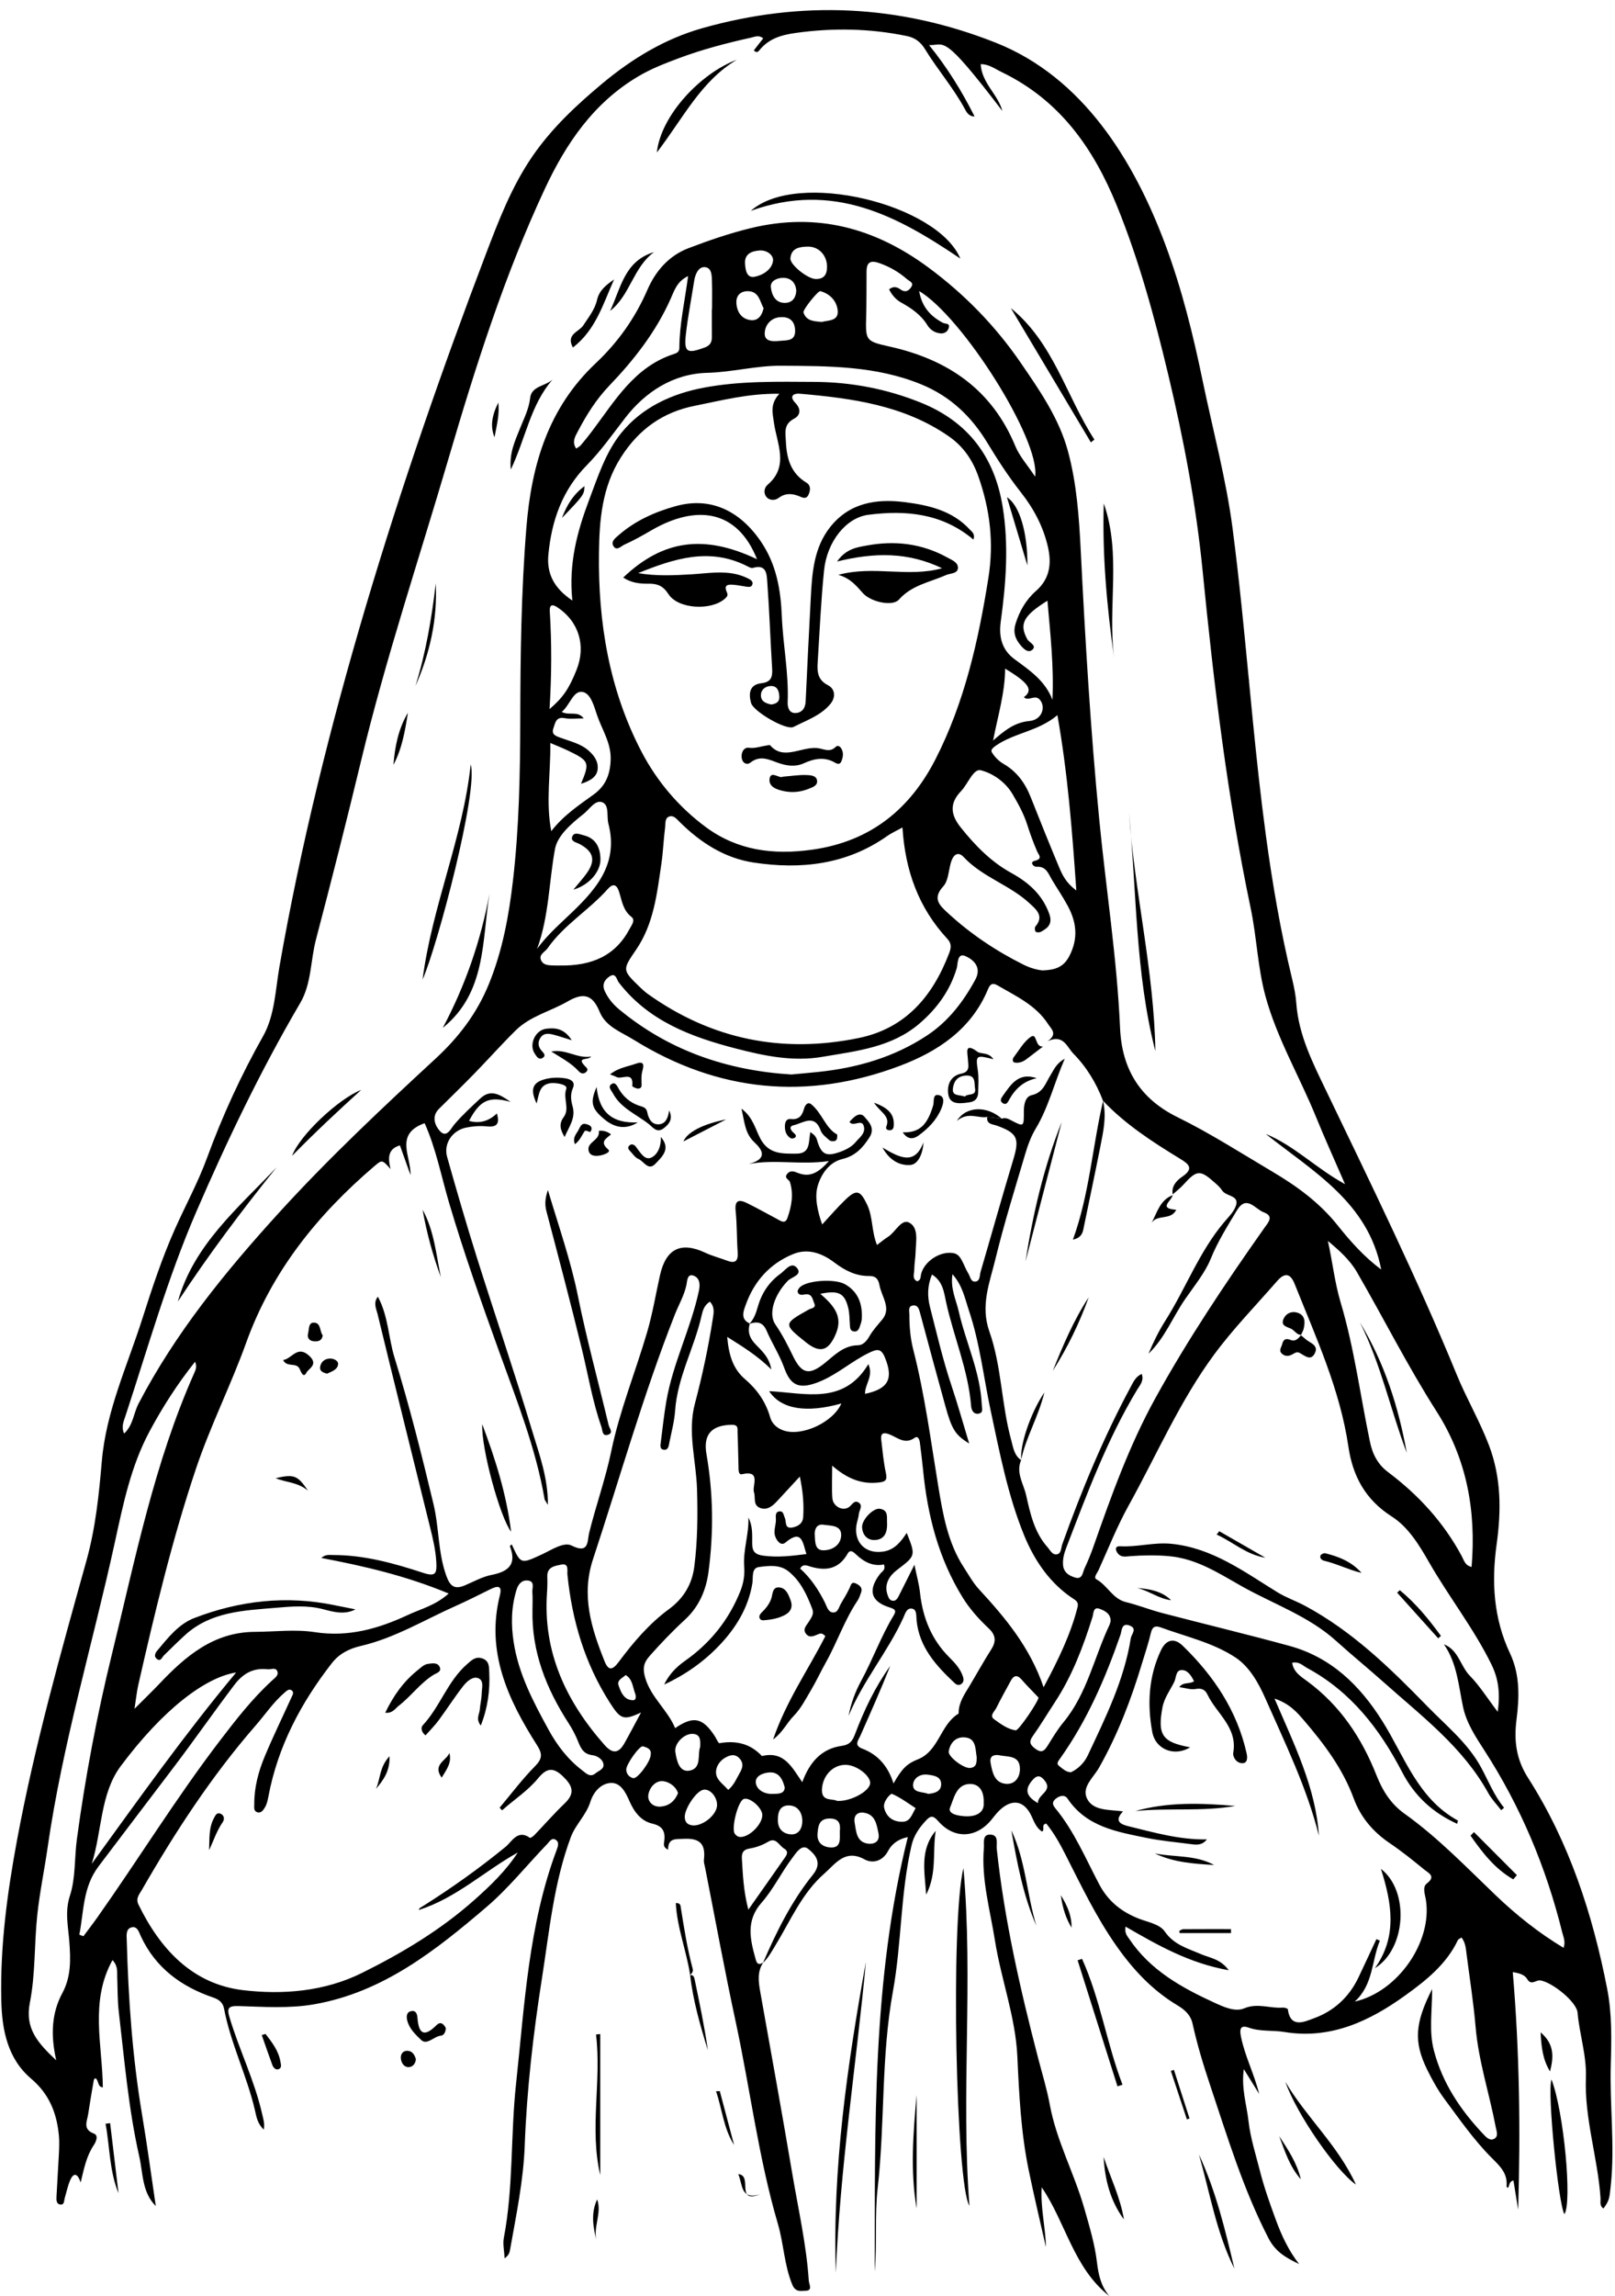 <?xml version="1.0" encoding="UTF-8"?>
<!DOCTYPE svg PUBLIC '-//W3C//DTD SVG 1.0//EN'
          'http://www.w3.org/TR/2001/REC-SVG-20010904/DTD/svg10.dtd'>
<svg height="2913.1" preserveAspectRatio="xMidYMid meet" version="1.0" viewBox="781.9 561.2 2049.8 2913.1" width="2049.8" xmlns="http://www.w3.org/2000/svg" xmlns:xlink="http://www.w3.org/1999/xlink" zoomAndPan="magnify"
><g id="change1_1"
  ><path d="M2826.33,3180.66c0.95-32.18,1.61-64.54-4.58-96.2c-18.53-94.73-48.1-185.66-100.45-267.55 c-15.16-23.71-17.99-47.36-14.58-74.01c3.63-28.38,4.45-56.98-8.29-83.94c-20.84-44.08-23.6-90.54-17.03-137.83 c5.95-42.88,6.06-84.75-9.66-126.11c-11.68-30.73-28.38-59.12-40.74-89.22c-50.27-122.44-108.46-241.17-165.74-360.33 c-17.21-35.81-35.11-70.78-38.07-111.31c-0.76-10.42-2.86-20.85-5.33-31.04c-14.54-59.99-25.01-120.9-33.29-182.04 c-13.11-96.83-20.78-194.29-30.9-291.45c-3.41-32.72-7.09-65.42-11.36-98.04c-8.27-63.21-25.13-125.1-38.02-187.44 c-12.06-58.34-26.41-116.47-47.25-172.37c-39.85-106.9-104.73-212.58-215.39-256.42c-121.98-48.32-246.55-54.11-372.6-18.33 c-47.52,13.49-89.13,38.75-127.14,70.51c-32.89,27.48-63.83,56.46-88.24,91.97c-26.55,38.64-43.07,82.02-59.58,125.37 c-109.17,286.77-208.67,600.4-261.53,902.91c-5.17,29.57-5.86,61.74-20.76,88.12c-28.05,49.68-51.61,101.09-71.17,154.5 c-11.47,31.31-27.52,60.52-40.99,90.85c-16.26,36.61-28.92,74.97-41.12,113.21c-19.04,59.68-45.92,116.8-51.42,180.91 c-3.61,42.01-7.85,84.16-19.41,125.7c-32.61,117.21-65.8,234.35-88.06,354.23c-12.56,67.61-21.69,135.41-20.09,204.26 c0.87,37.3,7.99,73.73,37.89,99.08c23.07,19.55,32.47,43.64,35.2,71.91c0.76,7.9,0.38,15.96,0,23.92 c-0.86,17.89-2.15,35.76-3.02,53.64c-0.21,4.21-0.43,9.79,5.24,10.22c4.84,0.37,4.23-4.99,5.22-8.32 c2.29-7.66,3.82-15.66,7.06-22.89c4.82-10.77,9.74-7.05,13.16,3.2c4.25-17.76,7.37-33.47,16.53-47.22 c2.99-4.49,6.49-12.43,0.29-14.78c-14.59-5.52-8.7-15.42-7.34-24.5c2.19-14.67,4.74-29.29,7.27-43.91c0.13-0.76,1.43-1.32,2.09-1.88 c4.39,2.95,2.32,11.2,9.28,11.61c-0.45-53.78-16.89-108.56,12.24-161.47c7.12,7.49,5.76,14.48,6.01,21.11 c0.57,14.84,0.27,29.79,2,44.5c7.22,61.4,12.29,123.16,26.01,183.58c4.86,21.38,3.36,45.39,20.96,62.88 c-5.79-38.86-10.92-77.3-17.34-115.51c-12.32-73.36-17.49-147.3-19.5-221.54c-0.16-6.01-1.37-14.06,5.41-16.35 c7.95-2.68,10.19,6.19,12.46,11.07c18.75,40.31,51.32,63.97,92.18,77.88c7.04,2.4,11.99,6.39,13.4,13.86 c8.45,44.48,29.09,85.24,39.28,129.22c1.83,7.92,3.03,16.72,11.2,24.38c1.3-8.27-0.75-13.83-2.09-19.78 c-9.55-42.39-29.13-81.37-41.46-122.8c-3.32-11.16-1.84-14.6,11.65-14.18c32.04,1,64.42,3.31,96.21-2.29 c87.14-15.35,153.79-68.26,218.32-123.35c27.98-23.88,51.32-53.19,76.96-79.84c2.73-2.83,5.52-8.39,10.39-5.77 c5.52,2.97,3.41,8.67,1.68,13.29c-35.83,95.73-40.67,196.82-51.52,296.88c-7.04,64.97-3.15,130.79-15.5,195.37 c-1.47,7.71,0.54,16.08,1.02,25.78c5.82-4.2,6.36-7.84,7.01-11.49c7.72-43.63,16.82-86.7,18.5-131.6 c2.64-70.96,10.83-141.72,21.85-212.02c9.46-60.33,15.07-121.44,36.65-179.28c6.01-16.11,19.57-27.98,24.81-44.78 c3.85-12.33,13.19-23.2,25.7-23.96c12.76-0.78,19.1,12.01,23.83,22.83c6,13.72,14.53,25.45,29.28,28.82 c14.65,3.35,16.63,11.84,14.74,24.08c-0.47,3.07-0.47,6.25,5.07,8.97c0.15-15.04,8.99-13.31,20.49-13.84 c21.33-0.97,27.2,7.9,25.01,26.82c-0.34,2.9,0.78,6,1.36,8.98c12.92,65.53,24.95,131.25,39.02,196.53 c18.38,85.26,28.84,172.22,53.47,256.07c7.5,25.54,8.04,52.42,18.36,77.38c4.22,10.21,11.7,7.63,17.05,7.6 c9.12-0.06,4.16-8.34,3.86-12.79c-3.05-45.85-13.35-90.64-20.96-135.8c-12.96-76.88-26.93-153.6-40.6-230.36 c-2.28-12.81-4.1-25.4,3.5-37.13c-0.01,0.01-0.01,0.02-0.02,0.04c6.34-5.94,10.36-13.37,14.88-20.74 c19.61-31.98,34.41-67.8,63.28-92.82c13.25-11.48,25.82-31.43,50.66-17.7c10.14,5.6,22.93,2.54,29.9-10.68 c5-9.48,13.54-15.2,25.04-17.58c-45.39,181.92-41.54,366.81-41.99,551.34c3.09-35.31-0.21-71.16,3.75-106.19 c9.36-82.81,4.22-166.43,19.3-249.13c11.15-61.09,9.49-124.31,23.65-185.41c2.95-12.74,9.67-22.28,18.08-31.38 c5.48-5.93,8.76-7.56,15.66,0.36c20.66,23.75,49.31,21.9,68.67-2.81c3.42-4.36,6.91-8.8,11.07-12.4 c15.75-13.61,30.17-9.8,38.94,9.29c3.25,7.07,6.12,14.83,13.2,19.32c4.19-2.19-1.62-9.28,5.48-10.04 c9.8,12.01,17.23,25.42,24.23,39.2c20.02,39.4,39,79.25,64.6,115.72c21.26,30.28,45.61,56.41,77.36,75.47 c9.21,5.53,16.91,12,19.44,23.5c5.86,26.6,13.77,52.61,22.43,78.47c21.98,65.61,41.95,131.8,73.97,193.77 c9.13,17.66,22.76,24.91,38.81,32.64c-13.46-17.23-22.38-36.49-29.73-56.59c-7.43-20.32-14.71-40.65-20.04-61.68 c-5.32-20.99-12.06-41.68-14.48-63.28c-2.32-20.74-9.33-41.18-5.95-65.78c7.74,12.51,13.61,21.99,19.48,31.48 c-6.07-24.84-17.72-47.08-22.9-71.73c-1.99-9.49-1.76-16.38,9.47-12.4c15,5.32,30.42,3.07,45.38,5.54 c58.88,9.71,108.41-13.94,153.4-46.32c25.88-18.63,52.3-39.41,66.82-70.14c0.66-1.4,2.82-2.1,4.7-3.41 c5.02,6.49,5.48,13.97,6.41,21.24c3.93,30.67,8.81,61.27,11.42,92.06c3.69,43.45,17.5,84.69,25.56,127.15 c1.02,5.38,3.97,11.96-2.18,15.08c-5.76,2.92-10.54-2.83-14.03-6.52c-28.73-30.43-51.44-64.42-62.25-105.61 c-6.36-24.22-2.31-48.85-2.21-78.03c-22.11,43.41-23.46,67.24-6.51,101.92c6.49,13.28,13.8,26.44,22.6,38.27 c18.78,25.25,36.94,51.42,59.02,73.56c11.25,11.28,20.78,20.02,19.34,36.56c-0.06,0.65,0.98,1.4,1.5,2.09 c2.83-2.49,0.62-7.66,7.21-9.54c2.02,12.48,4.01,24.82,6.01,37.16c2.99-100.4,1.78-200.57-6.85-301.45 c10.31,1.52,15.52,4.09,18.43,8.96c5.07,8.47,11.03,0.74,16.48,1.53c14.86,2.15,46.12,27.02,47.33,40.94 c2.42,27.7,11.65,54.4,10.58,82.6c-1.96,51.77,15.06,101.34,18.56,152.52c0.31,4.53-1.54,10,3.75,13.32 c7.47-10.27,7.51-12.53,9.22-28.77C2831.73,3283.21,2824.82,3231.95,2826.33,3180.66z M2649.68,2549.35 c-8.36-1.81-9.7-8.55-12.44-13.65c-22.95-42.72-54.82-77.57-93.4-106.53c-13.02-9.77-19.78-22.42-23.15-38.55 c-12.34-58.99-19.9-118.9-37.26-177c-7.43-24.88-10.3-51.51-16.15-77.91c14.17,11.84,27.8,23.9,36.87,39.56 c33.98,58.69,64.45,119.4,101,176.62C2643.54,2411.95,2655.64,2477.96,2649.68,2549.35z M941.16,2357.7 c28.56-86.8,53.44-174.77,89.86-258.97c39.26-90.75,81.88-179.61,131.94-264.93c14.36-24.48,12.93-53.76,19.98-80.57 c19.79-75.31,38.97-150.8,57.2-226.51c31.25-129.77,73.6-256.28,111.18-384.19c34.16-116.25,70.75-231.77,122.12-341.76 c26.88-57.54,62.02-109.39,119-142.92c16.21-9.54,33.34-16.18,50.57-22.63c30.11-11.29,61.28-19.42,92.69-26.38 c4.36-0.97,9.35-3.55,14.87,1.01c-4.04,5.2-8.02,10.31-11.87,15.27c3.15,3.58,5.41,1.86,6.83,0.08 c12.01-14.98,27.76-19.62,46.6-22.24c47.38-6.59,94.06-5.71,140.8,3.98c10.52,2.18,17.41,7.48,23.02,16.64 c15.76,25.74,35.71,48.71,50.26,75.36c2.09,3.83,4.86,10.04,12.66,10.03c-16.16-32.08-34.52-61.88-57.79-90.6 c20.47,1.08,15.72-17.81,93.04,83.64c-5.6-21.16-26.22-35.44-27.48-59.34c10.03-0.33,18,5.85,26.62,10.01 c73.35,35.38,116.3,95.97,146.27,169.68c28.31,69.62,47.78,141.56,65.15,214.23c19.62,82.1,35.33,164.8,43.66,249.15 c14.15,143.32,31.27,286.36,60.92,427.59c7.72,36.78,8.9,75.12,18.65,111.24c14.5,53.74,43.31,102.19,64.25,153.66 c11.15,27.41,23.42,54.36,36.87,85.42c-37.01-20.26-64.38-48.92-100.59-63.71c60.25,47.85,130.24,87.04,146.51,172.03 c-21.22-15.75-38.88-35.42-55.32-56.08c-22.74-28.59-51.54-49.6-82.5-67.92c-39.92-23.62-79.1-48.85-120.63-69.25 c-48.32-23.74-70.72-61.67-72.99-113.27c-3.9-88.57-17.81-176.12-26.38-264.21c-11.04-113.47-17.79-227.13-23.49-340.92 c-2.14-42.66-5.06-85.4-16.31-126.83c-11.39-41.92-36.22-77.46-60.22-112.42c-31.89-46.44-71.27-86.8-116.89-120.51 c-67.76-50.07-141.65-70.3-225.51-49.88c-27.17,6.62-53.3,15.62-79.12,25.5c-24.66,9.44-41.54,28.72-52.03,52.87 c-15.45,35.56-37.28,66.42-65.48,92.97c-59.95,56.43-81.54,128.21-88.05,208.18c-6.64,81.55-7.64,163.14-7.79,244.71 c-0.13,68.21-1.44,136.24-9.31,203.92c-5.2,44.71-13.31,88.87-30.65,131.24c-15.21,37.17-38.43,67.46-67.39,94.19 c-68.66,63.4-136.81,127.4-199.71,196.55c-67.45,74.16-130.62,151.68-177.38,241.24c-6.37,12.21-6.87,27.41-18.37,38.07 C935.53,2371.41,938.91,2364.54,941.16,2357.7z M1989.65,2319.59c-11.02-32.84-18.8-66.53-27.38-100.01 c-3.41-13.32-3.46-26.78,2.51-41.27c14.02,8.66,15.27,22.91,17.94,35.12c9.63,44.01,28.04,85.9,31.7,131.35 c0.41,5.1,2.57,10.61,8.69,10.16c7.53-0.56,5.06-7.05,4.86-11.59c-1.8-41.36-20.23-78.64-29.22-118.26 c-3.36-14.8-10.8-28.82-7.95-47.12c12.86,14.36,15.89,31.19,20.96,46.27c13.81,41.08,18.48,84.37,27.51,126.62 c11.46,53.68,21.88,108.15,42.72,158.93c12.94,31.53,32.86,61.06,63.12,80.54c4.7,3.03,5.55,5.79,4.34,10.5 c-8.79,34.25-24,65.68-42.97,101.16c-17.57-51.35-48.95-88.4-82.07-124.36c-7.46-8.1-12.91-18.11-19.01-27.41 c-20.58-31.41-26.8-67.91-32.67-103.55c-9.54-57.94-17.1-116.17-31.72-173.17c-3.7-14.45-4.92-29.27-4.88-44.15 c0.01-4.48-2.23-11.16,5.01-11.78c5.93-0.5,7.26,4.74,8.65,9.99c10.3,38.82,20.96,77.54,31.6,116.27 c8.51,30.96,12.73,37.95,30.62,48.88C2004.19,2366.96,1997.53,2343.08,1989.65,2319.59z M2146.72,2562.87 c-7.84-2.25-14.94-6.53-15.59-16.26c-0.5-7.55,1.39-14.55,4.1-21.6c26.4-68.62,51.91-137.62,90.19-200.91 c3.37-5.57,8.6-10.91,5.64-19.6c-7.51,3.05-10.66,10.05-13.78,15.86c-34.58,64.26-62.46,131.45-87.09,200.07 c-1.6,4.46-1.09,11.36-6.22,12.76c-6.26,1.7-9.13-5.11-12.59-8.99c-16.68-18.74-21.87-42.61-27.1-65.93 c-3.25-14.5-13.3-28.44-6.35-44.48c-8.99-6.12-10.06-16.21-12.63-25.53c-12.47-45.29-12.04-93.44-27.68-137.69 c-11.63-32.9,0.4-61.86,7.61-91.54c10.91-44.88,24.71-89.08,37.83-133.41c3.3-11.16,7.39-22.47,13.36-32.37 c16.23-26.93,23.3-57.3,36.85-88.66c-10.91,5.94-13.74,13.98-18.11,20.9c-6.22,9.84-9.06,22.07-23.84,25.26 c-8.15,1.76-9.95,12.3-9.93,20.21c0.03,20.39,0.44,20.41-17.45,11.01c-3.42-1.8-6.82-2.85-10.61-1.36 c-6.16-0.73-12.33-1.46-18.49-2.19c-1.02,9.47,6.86,9.04,12.42,11.05c26.18,9.48,28.81,16.32,20.67,43.2 c-14.32,47.27-27.56,94.87-41.47,142.27c-1.3,4.42-0.32,11.36-6.25,12.29c-6.21,0.98-6.78-6.18-9.19-10.06 c-3.24-5.21-5.33-11.12-8.24-16.56c-2.35-4.41-5.22-8.46-10.76-9.44c-16.64-2.94-36.93,10.15-41.07,26.61 c-0.85,3.39,0.09,7.67-5,9.14c-6.76-3.25-3.66-9.53-3.65-14.48c0.01-7.41,1.47-14.8,1.66-22.22c0.35-13.5,4.43-31.23-8.14-37.79 c-9.88-5.15-17.35,12.08-26.83,18.06c-4.58,2.89-8.74,6.44-13.98,10.36c-7.12-17.53-5.04-35.62-12.65-51.44 c-8.72-18.12-13.28-19.64-27.82-5.69c-9.8,9.39-18.62,19.8-29.11,31.08c-5.9-16.56-9.8-34.38-5.79-48.53 c3.93-13.89,13.76-30.26,31.44-34.49c16.26-3.89,25.77-14.01,34.41-27.57c7.62-11.96-1.4-19.98-6.06-25.65 c-6.35-7.74-13.92-0.14-19.36,6.07c4.9,7.53,16.26-5.4,18.45,6.58c1.55,8.48-5.78,13.27-10.29,18.75 c-5.13,6.23-12.44,10-20.09,12.76c-18.05,6.51-24.1,3.21-29.52-15.85c-0.49-1.73-1.55-3.4-2.7-4.81c-1.03-1.27-2.54-2.14-5.49-4.52 c-2.51,12.13,0.52,27.36-17.41,27.41c-17.98,0.05-35.38,1.04-46.07-19.09c-6.43-12.11-9.25-26.98-23.96-38 c3.98,17.03,4.3,31.51,16.52,42.83c10.23,9.49,17.23,20.92-7.26,27.41c33.96-6.29,65.32,1.53,101.76-3.75 c-13.63,15.15-24.13,20.94-39.22,15.17c-4.01-1.53-9.39-4.19-13.69,1c-4.65,5.61,2.39,7.08,3.47,10.63 c4.74,15.49,1.99,30.6-3.19,45.28c-3.02,8.57-8.81,3.72-13.51,1.26c-12.56-6.58-24.9-13.63-37.62-19.89 c-9.88-4.86-16.16-4.46-14.66,9.91c1.79,17.2,1.34,34.62,2.56,51.89c0.77,10.77-2.09,15.41-13.37,11.15 c-9.22-3.48-18.9-5.93-27.79-10.1c-30.83-14.47-49.87-5.18-57.44,28.68c-5.38,24.08-9.38,48.57-16.32,72.19 c-14.76,50.28-34.76,99.34-45.38,150.4c-7.4,35.58-19.55,69.39-28.22,104.34c-2.47,9.98,0.29,27.32-22.33,15.91 c-9.9-4.99-25.62,5.74-37.87,11.38c-26.57,12.24-26.43,12.55-38.02-12.81c-0.83,0.78-2.51,1.89-2.36,2.29 c8.89,22.78-1.41,32.17-23.13,36.4c-11.9,2.32-23.02,8.72-34.42,13.47c-12.75,5.31-18.4,0.73-23.07-12.14 c-10.7-29.47-9.08-60.8-16.25-90.81c-14.96-62.58-30.58-124.99-49.59-186.42c-7.77-25.11-7.73-52.36-21.12-77.14 c-6.12,7.98-2.01,15.24-0.49,21.53c21.9,90.09,44.21,180.08,66.53,270.07c3.73,15.02,7.37,29.89,8.18,45.57 c0.72,13.96-0.82,18.48-16.64,13.29c-37.03-12.15-74.67-22.63-114.26-22.62c-4.87,0-9.76-1.09-15.09,3.71 c54.26,10.31,107.85,22.69,161.66,45.15c-16.9,15.16-35.21,19.47-51.67,27.15c-37.49,17.5-75.6,28.41-118.28,21.84 c-24.81-3.82-50.71-0.48-76.12-0.36c-52.47,0.25-88.2,31.11-121.58,66.37c-8.84,9.34-18.14,18.26-31.09,31.23 c2.07-13.25,2.89-21.9,4.8-30.29c21.03-92.26,43.01-184.4,73.13-274.1c18.27-54.41,44.38-106.14,63.85-160.2 c32.68-90.71,90.54-162.3,162.67-223.9c9.81-8.38,9.91-8.27,20.53,3.62c-3.55-14.33-3.37-25.5,11.88-30 c4.46,12.49,8.93,25.04,13.41,37.59c0.94-23.44-20.86-51.84,17.95-65.74c14.42,32.07,21.1,67.45,31.24,101.69 c18.78,63.4,40.81,125.6,63.24,187.82c22.12,61.37,46.58,122.5,57.76,187.44c0.27,1.56,1.65,2.93,4.26,7.32 c0.06-34.62-10.91-63.84-19.69-92.97c-22.29-73.94-47.25-147.07-70.46-220.74c-13.35-42.37-25.76-85.06-37.81-127.82 c-4.74-16.83,6.62-33.63,24.24-37.16c8.34-1.67,17.22-2.4,25.64-1.52c12.39,1.29,17.46-2.24,13.32-16.37 c-10.27,9.67-21.83,13.23-35.36,9.4c13.74-26.02,25.17-31.85,52.7-24.05c-14.92-10.63-26.02-16.16-38.73-4.14 c-11.22,10.61-22.66,20.9-32.7,32.79c-4.22,5-9.61,17.71-18.17,8.39c-6.17-6.72-11.19-18.39-1.32-28.22 c14.92-14.85,30.06-29.48,44.75-44.56c17.71-18.18,34.61-37.18,52.66-55.01c18.49-18.27,44.23-24.15,66.01-36.77 c20.01-11.6,31.66-8.74,40.54,13.13c7.68,18.94,27.22,25.58,43.25,35.52c107.11,66.44,220.38,77.33,337.64,33.15 c47.96-18.07,90.66-46.08,111.87-96.92c2.41-5.77,5.05-9.46,12.36-5.19c23.39,13.68,48.49,24.98,64,48.95 c4.25,6.57,12.58,12.62-0.44,21.84c20.02-9.42,24.58,7.58,32.57,15.71c16.75,17.04,29.15,37.38,37.65,59.89 c28.54,30.09,63,52.29,98.06,73.7c10.65,6.5,17.85,12.23,2.38,22.69c-6.64,4.49-13.99,11.8-11.95,22.34 c4.48-3.98,9.31-7.64,13.31-12.05c17.48-19.25,21.28-19.59,40.73-2.22c3.14,2.8,6.37,5.77,8.61,9.27c4.8,7.52,20.3,6.05,18.12,17.23 c-1.61,8.27-9.29,15.71-15.22,22.71c-31.91,37.65-48.85,84.2-74.91,125.31c-8.38,13.23-15.3,27.38-21.4,41.94 c20.72-19.85,30.79-46.62,46.68-69.51c11.46-16.51,25.28-33.6,32.14-50.55c9.05-22.38,21.41-41.83,33.46-61.89 c12.13-20.2,23.23-1.46,33.9,2.49c13.58,5.02,5.85,12.83,0.77,20.02c-49.49,70.14-97.26,141.47-138.7,216.69 c-32.89,59.7-55.77,123.84-78.3,188c-3.27,9.32-7.08,18.48-11.27,27.42C2156,2556.66,2155.69,2565.44,2146.72,2562.87z M1884.05,2292c-31.44,52.38-80.19,36.57-125.97,34.3c15.16,23.02,47.25,28.12,91.67,15.66c-10.29,23.84-50.23,42.46-73.71,34.13 c-7.96-2.83-14.4-8.62-16.61-16.5c-5.54-19.78-16.72-35.49-32.01-48.58c-15.49-13.27-20.54-31.02-22.54-53.56 c19.53,12.4,37.7,23.26,56.04,41.29c-3.14-17.21-13.71-24.74-21.34-33.27c-7.14-7.99-8.61-15.38-6.12-24.69 c9.48-3.09,16.7-2.19,21.39,8.76c6.76,15.78,16.31,30.46,22.14,46.53c7.94,21.88,17.77,30.4,48.5,16.71 c20.61-9.18,37.96-24.55,58.51-34.68c11.8-5.82,16.4-6.22,21.46,6.5c10.4,26.14,3.93,38.91-25.59,45.12 C1879.35,2317.75,1890.94,2307.45,1884.05,2292z M1827.58,2495.85c8.73,1.42,22.84,0.17,21.92,14.12 c-0.75,11.37-10.8,18.14-22.24,18.26c-11.08,0.11-10.79-9.51-11.29-21.67C1816.14,2502.81,1817.5,2494.21,1827.58,2495.85z M1793.46,2169.99c-7.23-8.73-14.92,3.02-21.22,7.55c-14.52,10.43-23.83,24.97-28.65,42.1c-2.16,7.67-4.7,14.88-10.11,20.81 c-12.48-5.56-7.72-16.24-5.02-23.82c10.67-29.89,30.8-52.32,60.27-64.3c18.68-7.6,36.6-1.03,52.12,10.71 c13.19,9.97,27.16,17.34,44.07,17.15c8.38-0.09,11.74,3.6,13.26,11.78c2.69,14.54,15.4,29.06,3.52,43.41 c-5.85,7.07-12.03,13.68-16.6,21.74c-3.14,5.54-7.87,10.89-14.21,10.97c-17.91,0.22-29.22,12.01-41.52,22.05 c-20.03,16.35-29.71,14.87-40.91-8.19c-6.73-13.87-13.59-27.47-22.42-40.21c-9.4-13.58-1.4-37.71,15.69-55.38 C1786.42,2181.49,1800.78,2178.83,1793.46,2169.99z M1666.59,2450.95c0.95,32.89,0.7,65.63-3.5,98.18 c-2.85,22.11-13.49,40.08-32.14,53.77c-25.02,18.35-45.13,41.98-63.54,66.7c-8.2,11.01-13.24,11.81-18.29-0.83 c-16.62-41.61-29.77-83.16-14.62-129.03c34.27-103.71,63.87-208.96,103.98-310.73c4.96-12.58,11.99-24.31,14.76-37.94 c0.85-4.17,0.82-15.2,10.01-10.87c6.41,3.02,7.66,9.82,5.7,18.94c-10.25,47.76-33.03,91.75-41.33,139.95 c-2.93,16.98-4.71,34.15-6.92,51.25c-0.54,4.19-1.94,9.87,4.11,10.35c5.54,0.44,5.94-5.56,6.76-9.6c2.69-13.3,6.28-26.59,7.21-40.04 c2.97-42.74,24.62-80.15,33.72-121.12c1.27-5.71,3.43-13.15,10.47-17.11c6.46,6.92,4.78,14.43,3.53,22.39 c-5.68,36.04-13.23,71.62-22.62,106.91C1654.22,2378.39,1665.54,2414.66,1666.59,2450.95z M1584.98,2718.47 c-11.04-0.48-14.86-9.85-17.9-18.57c-2.42-6.93,4.32-9.19,8.94-13.41c8.82,5.29,8.84,15.2,11.95,23.19 C1589.18,2712.81,1589.89,2718.68,1584.98,2718.47z M1081.61,2683.26c-66,79.22-123.83,160.85-183.25,242.75 c13.04-41.36,10.67-88.93,36.71-123.87C988.79,2730.06,1042.57,2689.31,1081.61,2683.26z M1685.42,988.47 c0.06,6.81-1.91,11.02-9.29,13.73c-22.34,8.22-26.36,6.07-23.64-17.43c2.62-22.6,6.99-45,10.54-67.5 c1.35-8.53,5.58-17.97,13.75-17.12c9.18,0.95,8.51,12.05,8.78,19.88c0.37,11.07,0.09,22.17,0.09,33.25l-0.27-0.01 C1685.39,965.01,1685.31,976.74,1685.42,988.47z M1644.16,1002.76c-0.02,4.81-3.07,6.39-6.66,7.54 c-50.55,16.19-75.25,59.78-104.56,98.5c-4.47,5.91-9.11,11.69-13.91,17.33c-1.44,1.69-3.67,2.7-5.85,4.25 c-5.63-8.54-1.27-15.34,1.94-21.46c11.11-21.18,23.32-40.87,40.49-58.79c31.09-32.45,59.06-68.19,77.6-110.09 c4.58-10.34,8.1-21.98,22.04-28.52C1651.07,943.3,1644.26,972.68,1644.16,1002.76z M1526.84,1151.31 c17.87-18.17,32.88-39.56,48.62-59.91c25.34-32.79,60.75-56.06,104.08-57.15c31.61-0.79,62.05-9.22,93.68-9 c60.55,0.41,120.7,0.05,178.36,23.81c36.82,15.17,63.39,40.88,83.28,73.65c13.22,21.77,26.91,43.03,42.64,62.98 c16.32,20.7,28.46,43.45,34.41,69.23c4.89,21.21,2.59,40.54-14.98,55.96c-12.87,11.3-21,25.51-26.12,41.98 c-2.96,9.51-0.88,17.23,4.33,24.32c3.9,5.32,10.62,13.14,16.25,9.02c7.73-5.64-3.23-9.55-5.71-14.1 c-10.25-18.87-5.32-29.47,25.66-48.72c3.75,43.26,8.31,83.85,6.34,125.78c-9.18-24.35-29.06-37.49-48.17-51.6 c-16-11.81-20.09-28.27-17.43-47.67c6.65-48.51,10.34-97.14,2.39-145.96c-10.27-63.08-43.99-107.71-103.61-131.77 c-43.42-17.53-88.54-26.2-135.54-26.41c-46.8-0.22-93.54-1.41-139.85,7.28c-41.3,7.75-78.66,25.11-104.95,57.41 c-19.7,24.2-29.73,55.44-40.86,84.93c-15.05,39.9-26.24,80.77-21.31,127.8c-23.72-15.95-32.76-34.57-30.42-58.56 C1482.13,1221.71,1495.4,1183.29,1526.84,1151.31z M1831.58,900.34c-0.12,9.45-4.1,15.06-14.37,14.88 c-10.2-0.18-32.86-18.16-32.1-26.33c1.22-13.19,11.75-14.5,21.72-14.78C1821.26,873.71,1831.93,885.5,1831.58,900.34z M1845.11,954.97c1.44,13.87-11.92,12.46-20.18,14.7c-10.03-0.88-19.7-1.09-23.23-11.98c-1.11-3.42,18.58-27.86,21.39-27.09 C1835.53,934,1843.89,943.24,1845.11,954.97z M1792.53,929.84c-0.4,9.84-5.63,15.78-14.76,15.69c-12.35-0.12-16.6-10.99-17.48-20.1 c-0.8-8.22,8.74-11.82,15.99-11.71C1785.91,913.86,1791.75,920.09,1792.53,929.84z M1771.1,993.73c-8.38,0.87-18.79,0.93-18.62-9.37 c0.17-10.34,7.39-19.77,19.45-20.73c10.27-0.82,18.1,3.37,19.07,15.29C1792.28,994.62,1780.66,992.71,1771.1,993.73z M1763.04,892.14c-1.44,11.22-13.05,18.22-23.24,20.23c-10.72,2.12-11.88-9.76-12.29-17.11c-0.64-11.65,8.04-15.53,18.41-16.24 C1755.66,878.3,1763.93,885.24,1763.04,892.14z M1731.81,930.66c13.49,0.58,14.48,12.96,19.25,21.58 c-1.94,9.33-7.17,16.15-16.06,15.19c-11.95-1.3-17.96-10.57-18.47-22.11C1716.11,935.64,1722.48,930.26,1731.81,930.66z M1925.73,945.1c13.05,7.22,25.07,15.48,33.19,28.64c3.61,5.85,9.52,9.88,16.77,10.46c4.71,0.38,8.75-2,10.22-6.48 c2.31-7.01-3.97-5.17-7.41-7c-15.49-8.27-26.59-20.09-29.98-40.23c54.89,32.65,153.94,188.92,147.2,235.49 c-9.92-14.99-19.81-25.82-25.07-38.55c-29.84-72.23-85.92-110.15-159.85-126.55c-30.69-6.81-30.32-7.73-29.49-39.43 c0.48-18.53,0.35-37.07,0.43-55.61c0.05-11.97,4.98-14.83,16.43-10.75c13.05,4.65,24.61,11.26,34.89,20.31 c2.95,2.59,9.03,4.22,5.54,9.8c-3.19,5.09-7.69,7.64-13.95,3.13c-4-2.88-8.92-4.51-14.3,0.07 C1913.9,935.3,1918.63,941.16,1925.73,945.1z M1486.38,1786.22c-6.75-0.33-14.77,0.49-17.85-6.95c-2.96-7.15,5.07-10.16,8.39-14.93 c20.75-29.81,52.63-48.31,76.34-75.12c6.46-7.31,11.25-6.14,14.29,3.21c3.71,11.4,4.88,23.69,15.77,32.11 c5.38,4.16,0.33,10.26-2.2,15.06c-18.19,34.42-48.06,47.36-89.05,46.64C1492.56,1786.25,1489.46,1786.38,1486.38,1786.22z M1479.73,1337.11c-0.48-7.85,2.24-10.24,9.66-5.33c27.01,17.87,36.56,48.5,24.34,79.19c-9.52,23.9-17.12,35.27-34.34,49.91 C1482.08,1418.35,1482.22,1377.71,1479.73,1337.11z M1480.38,1503.9c8.88,3.81,15.73,6.45,22.33,9.62 c27.24,13.12,27.94,15.03,16.61,42.11c13.09-3.93,20.13-9.6,21.09-18.09c1.15-10.14-4.22-17.55-11.41-23.92 c-10.05-8.9-22.94-11.64-35.01-16.12c-5.99-2.22-12.76-3.89-9.66-12.4c2.34-6.42,2.97-14.94,14.34-12.68 c7.34,1.46,15.2,0.27,24.08,0.27c-7.84-10.18-17.83-3.05-27.85-8.19c10.64-9.05,14.49-27.14,26.13-25.42 c10.77,1.6,14.87,18.49,18.79,29.88c6.35,18.42,17.86,35.07,17.15,56.09c-0.62,18.62-6.13,33.09-21.69,44.32 c-18.84,13.6-38.43,26.61-53.67,46.39C1474.36,1578.73,1480.94,1542.09,1480.38,1503.9z M1542.12,1262.56 c0.56-41.15,3.63-83,27.85-121.06c23.04-36.22,53.87-57.55,94.03-65.49c33.75-6.68,67.43-15.75,107.06-15.18 c-11.96,13.18-8.68,23.78-6.78,37.21c3.62,25.56,19.47,54.77-7.98,78.11c-4.47,3.8-5.53,10.38-1.91,15.22 c3.78,5.06,11.1,5.03,15.25,1.92c8.6-6.43,16.5-6.28,25.95-2.77c3.58,1.33,9.42,5.45,12.65-1.95c2.52-5.76,2.72-11.65-2.74-14.94 c-19.8-11.93-25.07-30.2-26.12-51.85c-0.59-12.01-3.19-22.19,10.53-29.44c7.62-4.03,9.34-11.8,1.37-20.02 c-7.13-7.35-4.08-12.43,6.39-11.51c66.16,5.8,131.49,14.68,188.1,53.75c18.34,12.66,30.35,29.7,37.89,51.14 c14.8,42.07,19.87,83.92,12.75,128.68c-12.7,79.83-30.35,158.25-67.24,230.28c-32.2,62.87-82.03,104.09-155.97,114.56 c-50.12,7.1-95.55,1-135.66-28.74c-33.89-25.12-61.49-57.49-81.14-94.97C1554.97,1436.46,1540.93,1350.44,1542.12,1262.56z M1984.3,1752.4c5.76,6.2,4.75,11.75,2.16,18.52c-20.84,54.46-55.2,95.15-114.76,107.35c-96.89,19.85-186.44,1.88-267.41-55.81 c-3.51-2.5-6.74-5.45-9.85-8.45c-23.15-22.36-22.7-22.08-4.92-48.23c22.23-32.7,26.3-71.06,31.84-108.76 c2.24-15.27,2.75-30.79,4.73-46.11c0.65-5.02-0.71-12.39,6.14-13.96c5.05-1.16,8.87,3.75,12.31,7.16 c26.4,26.19,57.07,45.94,93.93,51.51c60.04,9.07,117.89,2.67,169.41-33.62c5.41-3.81,11.59-6.54,19.46-10.91 C1930.73,1665.87,1947.87,1713.18,1984.3,1752.4z M1555.65,1800.04c7.94-5.33,8.88,4.13,11.57,7.64 c37.75,49.06,91.84,69.16,148.72,83.91c35.9,9.31,72.33,16.93,109.71,10.54c43.56-7.44,88.33-11.94,123.87-42.75 c21.8-18.9,38.12-41.28,46.63-69.44c1.68-5.55,0.32-20.45,11.19-15.59c9.9,4.43,21.08,13.97,12.45,29.84 c-15.3,28.14-34.24,52.93-61.2,70.77c-42.19,27.92-89.32,41.32-139.16,46.43c-11.05,1.13-22.12,2.1-33.18,3.14 c-81.14-5.08-154.93-30.06-218.27-82.41c-7.6-6.28-13.96-13.73-18.33-23C1545.5,1810.3,1549.3,1804.3,1555.65,1800.04z M1984.91,1719.59c-10.28-9.48-20.09-18.2-5.82-33.74c6.35-6.92,6.76-19.42,9.48-29.5c2.59-9.6,8.5-16.21,16.58-7.58 c23.83,25.46,58.31,35.2,83.3,58.41c8.08,7.51,19.28,15.95,7.64,29.57c-1.1,1.29-0.89,5.29,0.29,6.51c1.13,1.17,4.76,1.19,6.52,0.26 c9.31-4.96,15.38-10.25,10.58-23.31c-8.97-24.4-26.41-39.51-48.15-51.49c-25.85-14.24-45.99-35.03-64.19-57.86 c-12.3-15.43-14.83-29.93,0.62-45.96c8.68-9,15.55-28.78,24.94-26.4c15.45,3.91,31.31,14.85,40.41,30.38 c7.16,12.2,14.16,24.9,18.43,38.27c3.77,11.8,7.92,23.29,12.85,34.6c1.81,4.16,7.62,9.08-3.35,11.73c-6.86,1.66-1.1,7.77,2.38,7.52 c12.48-0.89,15.02,8.74,19.67,16.48c6.68,11.12,14.01,21.89,20.13,33.3c11.1,20.69,13.47,41.23,1.88,63.54 c-7.3,14.05-17.8,17.53-33.79,18.16c-6.94-0.59-15.88-3.09-24.19-7.22C2046.05,1767.79,2013.75,1746.17,1984.91,1719.59z M2126.25,1661.82c-12.37-29.57-24.35-59.31-36.13-89.12c-7.03-17.79-17.44-32.4-34.36-42.2c-5.19-3-10.04-7.48-13.41-12.4 c-2.21-3.24-4.5-5.27,3.6-10.87c23.67-16.38,53.6-18,78.04-38.63c13.04,73.66,18.73,146.03,23.99,222.4 C2135.28,1681.62,2130.41,1671.75,2126.25,1661.82z M2101.8,1449.18c7.9,9.54,2.17,25.49-13.2,26.84 c-18.8,1.66-31.46,11.88-46.24,24.77c6.16-31.91,15.15-60.7,15.24-91.22c30.33,18.24,36.16,27.18,23.82,36.23 C2087.39,1451.66,2095.57,1441.65,2101.8,1449.18z M1486.3,1638.44c3.16-17.25,20.98-32.41,36.42-44.61 c7.43-5.87,14.68-18.21,23.61-14.7c9.21,3.62,5.32,17.71,7.75,27.06c13.88,53.24-18.44,86.48-52.2,118.31 c-13.45,12.69-26.89,25.02-38.26,40.54C1478.67,1723.95,1478.6,1680.49,1486.3,1638.44z M879.47,2894.78 c-3.23,23.88-1.46,49.14-8.78,71.54c-6.8,20.81-2.17,39.3-0.76,58.86c1.6,22.25,2.4,43.86-8.91,64.87 c-13.55,25.17-15.09,52.88-7.76,85.3c-23.97-22.63-39.91-40.54-33.44-73.29c7.13-36.11,5.46-73.87,9.35-110.73 c3.04-28.79,9.04-57.25,13.16-85.95c18.84-131.24,57.14-258.15,85.34-387.29c10.59-48.48,20.33-96.44,43.91-140.5 c16.56-30.96,35.45-60.37,57.9-88.59c2.59,5.98,0.89,9.98-0.84,13.86c-50.88,114.28-75.05,236.31-104.63,356.87 C904.95,2737.37,890.19,2815.66,879.47,2894.78z M905.28,2994.29c-5.65,7.99-11.66,15.73-17.5,23.59c-1.73-0.65-3.45-1.3-5.18-1.95 c5.77-29.49,4.3-60.08,24.48-86.8c31.67-41.93,63.51-83.72,95.25-125.58c26.05-34.36,50.75-69.85,76.83-104.3 c11.39-15.04,24.32-22.05,42.48-20.07c4.05,0.44,9.66-2.52,11.91,1.85c2.8,5.46-2.52,8.93-6.07,12.17 c-25.26,23.1-46.15,49.97-66.83,77.04C1005.44,2842.54,957.74,2920.06,905.28,2994.29z M1498.52,2849.46 c-13.35,12.73-25.49,26.72-38.29,40.04c-1.58,1.64-5.03,4.08-5.75,3.57c-15.52-11.22-23.24,5.14-30.62,11.18 c-33.6,27.5-68.79,52.54-105.46,75.63c-2.02,1.27-4.32,2.07-5.06,4.73c47.61-15.07,83.34-49.33,125.72-72.92 c-15.03,23.21-34.72,42.06-55.12,60.2c-42.86,38.1-91.71,67.36-142.74,92.64c-47.4,23.48-100.13,27.79-150.63,21.81 c-64.24-7.6-105.24-51.89-132.92-108.63c-3.82-7.82,1.06-12.95,4.36-18.68c42.31-73.59,88.57-144.45,144.47-208.65 c12.18-13.99,22.53-29.57,36.77-41.74c2.39-2.04,5.13-4.75,8.11-3.15c4.56,2.45,1.84,6.33,0.38,9.53 c-11.25,24.77-23.17,49.26-33.68,74.34c-8.15,19.45-13.6,39.83-13.45,61.26c0.02,3.56-0.95,8,3.24,9.73 c5.31,2.2,8.27-2.63,10.26-5.86c2.47-4.02,3.56-9.08,4.45-13.85c11.95-63.4,41.11-118.6,80.36-169 c9.48-12.17,21.67-18.51,37.17-22.12c43.1-10.05,80.98-33.32,121.04-51.08c14.68-6.51,28.96-13.9,43.4-20.95 c8.27-4.04,15.13-5.4,11.86,7.63c-18.05,71.86,10.16,132.37,47.14,190.42c6.9,10.84,6.96,16.98-2.51,26.57 c-16.19,16.38-30.12,35.01-45,52.69c1.05,1.12,2.1,2.23,3.14,3.35c15.18-13.59,32.51-24.64,45.65-40.58 c9.75-11.84,18.1-15.41,31.06-3.04C1508.36,2826.42,1512.6,2836.03,1498.52,2849.46z M1537.69,2811.23 c-6.79,5.62-11.76,0.04-16.34-3.42c-18.47-13.96-32.15-31.7-43.32-52.14c-19.35-35.38-38.07-70.69-44.24-111.31 c-3.4-22.38-3-44.23,3.66-65.95c2.26-7.37,6.86-12.72,14.45-11.83c9.26,1.08,5.29,9.46,5.69,14.88c0.55,7.36,0.14,14.8,0.14,22.2 c-1.24,53.3,17.55,100.16,45.88,144.06c4.65,7.21,8.77,14.92,11.93,22.88c3.58,9.01,7,16.31,18.59,17.65 c5.19,0.6,12.45,4.59,13.66,11.1C1549,2805.9,1541.8,2807.83,1537.69,2811.23z M1549.12,2775.16 c-48.8-55.32-78.25-117.68-72.93-193.33c0.48-6.77,0.58-13.59,0.35-20.36c-0.43-12.51,10.21-13.49,17.69-15.09 c10.2-2.17,7.35,7.86,7.87,12.89c5.9,57.88,21.92,112.18,53.46,161.69c13.82,21.7,17.48,23.65,39.98,13.04 c-7.02,13.02-13.84,26.15-21.1,39.03C1567.21,2785.82,1559.6,2787.04,1549.12,2775.16z M1585.46,2817.31 c-4.89-1.28-8.44-5.1-8.72-10.67c-0.34-6.56,16.98-31.03,21.29-29.7c5.01,1.54,11.15,3.26,9.73,11 C1607.42,2796.47,1590.91,2818.74,1585.46,2817.31z M1619.53,2853.46c-9.26,0.4-16.15-6.73-14.7-15.31 c1.54-9.15,9.31-18.23,19.12-16.94c7.04,0.93,15.71,6.3,18.5,14.99C1638.12,2847.41,1629.88,2853.02,1619.53,2853.46z M1639.09,2784.28c-1.71-10.93,11.12-23.44,21.68-23.14c9.62,0.27,10.41,6.74,9.73,16.9c-3.59,8.64,2.5,26.86-13.4,29.76 C1643.98,2810.2,1640.77,2794.94,1639.09,2784.28z M1658.28,2876.77c-4.85-1.43-6.73-4.34-7.25-9.26 c-1.03-9.85,13.48-32.63,22.91-35.28c8.08-2.27,17.62,7.51,18.08,18.53C1692.59,2864.3,1671.3,2880.6,1658.28,2876.77z M1706.16,2832.22c-5.34-6.17-13.02-11.38-14.9-18.19c-2.21-8.03,2.19-17.13,10.01-21.98c5.62-3.49,12.59-6.43,18.71-0.31 c5.63,5.63,5.13,11.59,1.12,18.42C1716.78,2817.51,1713.93,2825.74,1706.16,2832.22z M1714.54,2887.89 c-4.81-6.48,3.81-40.81,11.11-44.01c7.26-3.18,23.58,10.66,23.77,20.14c0.22,11.39-15.61,27.6-27.21,27.96 C1718.77,2892.1,1716.49,2890.53,1714.54,2887.89z M1762.91,2837.29c-9.18,0.65-19.85-4.02-21.6-13.23 c-1.72-9.1,8.41-13.21,16.39-13.94c11.97-1.1,17.26,7.32,20.21,18.97C1777.63,2838.28,1767.71,2836.96,1762.91,2837.29z M1782.72,2851.93c11.93-0.06,17.43,9.3,17.5,19.67c0.06,8.46-4,17.86-14.8,17.02c-10.07-0.78-16.49-7.32-16.2-18.41 C1769.06,2860.5,1771.85,2851.99,1782.72,2851.93z M1723.53,2919.58c-0.45-7.38,1.73-11.64,9.48-12.91 c8.48-1.38,16.45-4.24,23.99-8.73c9.98-5.95,13.7,4.93,19.93,8.61c7.38,4.37,2.59,9.53-0.48,13.94 c-13.97,20.05-28.08,40.01-44.74,63.7C1725.46,2960.04,1724.76,2939.79,1723.53,2919.58z M1813.82,2939.65 c-27.12,33.57-46.22,72.12-63.32,111.62c-4.5,2.9-7.59,2.74-9.28-3.37c-6.98-25.18-13.38-49.15,7.37-72.69 c14.9-16.9,24.9-38.04,38.57-56.17c4.63-6.13,12.07-18.68,20.39-12.07C1816.09,2913.75,1826.25,2924.26,1813.82,2939.65z M1836.57,2905.28c-9.84-0.3-18.02-5.76-17.05-17.43c0.75-9.01,1.51-18.84,14.59-19.3c13.58-0.48,14.72,7.86,13.68,16.41 C1847.97,2895.32,1849.21,2905.66,1836.57,2905.28z M1844.4,2846.21c-6.22-3.52-20.69,1.67-19.18-16 c1.47-17.27,15.01-30.76,31.42-29.7c13.72,0.89,30.7,14.47,29.65,23.73C1885.17,2834.06,1861.63,2847.14,1844.4,2846.21z M1883.75,2900.45c-14.93-1.93-15.08-15.3-17.12-26.66c-1.62-9.01,3.66-13.65,11.12-12.7c15.07,1.91,16.81,14.71,19.19,26.51 C1898.97,2898.76,1890.33,2901.3,1883.75,2900.45z M1927.07,2872.7c-12.08,0.07-20.38-6.47-23-17.75 c-1.84-7.91,8.17-18.43,9.94-17.68c10.58,4.46,20,11.68,30.02,18.11C1939.14,2863.68,1937.29,2872.65,1927.07,2872.7z M1976.43,2825.63c-0.37,8.7-8.48,11.02-16.43,11.61c-7.06-2.81-19.01-1.15-19.2-10.7c-0.17-8.67,8.46-14.93,18.43-13.65 C1966.93,2813.87,1976.88,2815.1,1976.43,2825.63z M2008.43,2865.74c-8.37-0.19-24.37-2.43-20.62-11.25 c4.44-10.46,7.47-27.84,22.72-29.63c11.83-1.39,20.63,6.09,19.9,23.86C2031.38,2860.8,2021.26,2866.02,2008.43,2865.74z M1986.04,2783.39c1.65-10.03,7.96-17.72,18.16-17.85c16.8-0.21,15.5,13.96,17.37,25.41c-0.16,5.99,0.29,12.61-8.44,13.45 C2004.98,2805.17,1984.95,2790.01,1986.04,2783.39z M2012.61,2700.03c-6.32,10.58-13.63,20.72-13.98,33.76 c-0.02,0.61,0.02,1.57-0.33,1.78c-23.07,14.03-24.59,47.21-51.41,57.88c-13.78,5.48-20.24,11.7-30.91,30.62 c-6.8-21.65-19.55-36.59-39.73-44.22c-10.88-4.12-4.88-10.63-2.32-16.43c12.96-29.34,26.04-58.61,37.89-88.5 c-19.11,26.58-33.06,55.89-44.61,86.32c-3.31,8.71-6.46,13.68-17.17,15.16c-25.88,3.59-40.84,21.27-49.89,46.07 c-13.08-18.79-22.9-40.03-51.2-33.18c-14.8-15.96-33.04-19.96-53.92-16.33c-1.4,0.24-3.86-5.79-5.87-8.88 c-15.34-23.56-27.19-26.1-50.36-10.21c-9.48-22.97-30.4-38.73-37.79-63.24c-3.37-11.16-3-18.79,5.23-28.1 c14.28-16.14,29.09-31.65,44.92-46.17c17.82-16.33,26.9-37.53,29.94-60.29c6.66-49.9,6.19-99.99-2.53-149.79 c-4.38-25,6.53-36.96,32.22-37.28c8.68-0.11,7.03,5.17,7.22,9.51c0.64,14.22,0.74,28.46,1.2,42.68c0.14,4.11-0.52,11.6,4.43,10.49 c24.95-5.61,12.58,14.81,15.22,22.83c2.31,7-1.66,16.68,8.15,20.11c8.76,3.06,15.35-2.5,21.04-8.57c8.82-9.43,17.54-18.96,29-31.37 c4.06,19.16,5.3,35.15,4.29,51.3c-0.49,7.82-5.92,11.75-13.35,13.26c-10.7,2.17-7.76-7.26-9.9-11.96c-1.76-3.85-1.67-9.43-7.58-8.34 c-4.49,0.82-4.08,5.92-3.84,9.22c0.57,7.92-3.94,15.56-0.33,23.74c2.73,6.19,7.51,10.67,12.53,6.45 c21.3-17.91,21.91,0.99,26.6,14.65c-18.49,2.33-36.45,4.59-55.03,2.03c-10.33-1.42-13.8-5.56-13.83-15.31 c-0.04-11.01,0.83-22.22-4.83-33.04c0.88,21.12-6.95,41.27-5.31,62.42c0.83,10.72-0.93,21.02-4.88,30.91 c-14.6,36.57-38.22,66.03-70.42,88.63c-11.08,7.77-20.19,17.28-26.3,29.95c26.35-12.12,49.97-28.73,69.65-49.31 c21.02-21.98,37.18-47.81,42.32-79.17c1.18-7.21-1.47-19.35,8.22-20.63c12.38-1.63,26.48-3.47,37.56,5.41 c15.49,12.41,23.52,29.92,30.37,48.02c2.36,6.24-1.33,10.68-4.16,15.42c-3.04,5.1-9.04,10-3.55,16.34 c4.55,5.26,10.18,2.03,15.37-0.07c2.25-0.91,4.72-1.84,8.79,2.55c-21.31,42.08-49.49,82.02-66.3,131.11 c12.44-9.24,17.5-21.07,26.03-29.74c9.28-9.44,15.61-21.95,22.48-33.56c6.61-11.17,12.03-23.03,18.4-34.35 c14.43-25.63,23.71-53.89,40.24-78.45c2.02-2.99,3.14-6.63,4.43-10.07c2.23-5.97-1.05-9.09-6-11.54c-6.48-3.21-6.69,1.82-8.56,5.71 c-3.22,6.66-6.95,13.1-10.81,19.42c-2.75,4.51-3.74,12.06-10.43,11.43c-6.03-0.56-7.52-7.51-9.96-12.41 c-8.04-16.17-17.86-31.04-31.46-43.3c3.3-6.68,9.82-3.44,12.98-2.5c20.15,5.99,36.25,3.06,47.37-16.56c3.24-5.71,7.4-1.9,10.58,1.13 c10.06,9.6,21.53,15.56,35.41,12.73c2.57,7.14-2.6,8.91-5.04,12.11c-15.73,20.63-11.78,35.2,13,42.66c7.98,2.4,7.04,5.48,4.27,10.07 c-16.01,26.48-26.41,55.74-41.11,82.79c-7.71,14.19-12.99,28.71-15.99,44.5c18.13-44.28,49.6-80.97,69.37-124.25 c2.4-5.25,4.38-13.77,11.98-11.61c5.38,1.53,4.41,9.37,4.97,14.88c3.42,33.85,24.59,57.04,47.79,78.92 c2.15,2.03,5.02,3.97,8.35,1.97c3.97-2.37,3.85-6.12,2.65-9.8c-3.17-9.7-9.99-17.21-16.9-24.05 c-23.08-22.86-34.14-50.74-37.58-82.48c-1.15-10.6-4.13-20.99-7.06-35.35c-7.72,15.38-13.66,27.25-19.62,39.1 c-1.7,3.38-3.7,7.09-7.98,6.59c-4.11-0.49-5.44-4.26-6.66-7.97c-4.46-13.47,2.89-23.96,11.66-30.71 c24.04-18.51,24.63-17.74,12.83-47.42c-7.5,11.3-15.25,21.23-29.19,23.6c-22.14,3.75-37.76-10.62-34.73-32.81 c0.66-4.86,2.67-9.58,3.07-14.44c0.41-5.05,5.99-11.26-0.53-15.06c-5.44-3.17-8.16,3.36-12.05,6.05 c-7.91,5.48-20.17-0.92-20.97-11.49c-0.93-12.14-0.22-24.41-0.22-41.18c19.14,16.64,37.13,23.74,58.52,21.45 c9.07-0.97,11.68-2.76,9.61-12.29c-3-13.85-4.23-28.09-5.89-42.21c-0.94-7.94,2.56-9.56,9.91-6.85c10.4,3.84,19.84,13.74,32.64,4.53 c4.06-2.93,6.02,2.29,6.5,6.06c1.46,11.65,2.95,23.3,4.09,34.98c5.58,57.31,19.57,111.98,50.16,161.51 c9.16,14.84,20.74,27.67,33.37,39.54c8.54,8.03,9.55,16.1,3.12,26.18C2030.51,2668.88,2021.83,2684.62,2012.61,2700.03z M2057.99,2824.47c-13.98-1.65-16.51-14.39-18.72-26c-1.63-8.55,2.86-11.07,9.76-10.38c12.01,2.61,27.65-0.34,27.38,18.03 C2076.25,2817.01,2069.48,2825.83,2057.99,2824.47z M2071.01,2756.69c-10.53-1.55-19.09-8.23-27.4-14.12 c-6.28-4.45,0.65-9.92,2.86-14.37c5.74-11.58,12.05-22.88,18.23-34.23c3.81-6.99,8.07-8.37,13.93-1.61 c6.75,7.78,14.12,15.03,21.38,22.68C2100.28,2719.23,2074.86,2757.26,2071.01,2756.69z M2099.3,2849.04 c-14.56-8.5-17.79-16.82-6.84-29.37c6.11-7,10.33-5.19,14.63-0.2C2119.54,2833.93,2098.53,2837.71,2099.3,2849.04z M2096.29,2780.23 c-6.54-4.82-9.07-8.52-3.59-16.23c9.99-14.04,18.83-28.89,28.28-43.32c21.84-33.32,35.71-70.1,47.56-107.83 c1.43-4.55,0.68-13.46,9.06-10.36c6.38,2.36,14.05,5.97,13.95,15.52c-0.5,1.66-0.81,3.53-1.59,5.17 c-19.41,41.04-28.35,86.99-58.24,123.17c-7.41,8.97-13.5,19.1-19.65,29.03C2107.98,2781.98,2104.52,2786.3,2096.29,2780.23z M2204.04,2635.4c1.82-5.26,1.15-16.03,12.12-11.5c9.38,3.87,1.76,10.87,0.97,15.85c-8.37,53.05-32.01,100.61-54.51,148.53 c-4.54,9.68-12.03,17.02-21.4,21.6c-6.64-0.26-10.58-4.66-14.93-7.87c-4.11-3.03-1.27-6.22,0.97-9.38 C2161.52,2744.45,2184.78,2690.93,2204.04,2635.4z M2592.85,2951.01c-6.03,4.61-2.18,14-1.07,21.29 c7.96,52.34-35.14,115.95-90.44,128.54c23.64-21.33,21.36-51.65,31.93-77.38c-1.46-0.62-2.93-1.24-4.39-1.86 c-7.59,16.22-15.1,32.48-22.79,48.65c-11.9,25.04-31.49,42.83-56.95,51.91c-10.65,3.8-29.39,13.48-32.69-11.58 c-0.13-1.01-4.14-2.3-6.22-2.12c-16.25,1.38-31.97-6.29-49.13,0.94c-11.55,4.87-25.96-1.74-37.39-6.97 c-41.74-19.11-81.72-41.21-108.33-80.8c-2.61-3.88-6.44-7.55-4.92-15.94c40.6,23.45,80.63,46.43,131.04,55.38 c-10.78-14.62-24.21-15.62-35.15-20.38c-16.8-7.32-34.23-11.66-46.02-28.68c-6.61-9.55-21.23-11.84-32.78-16.34 c-21.95-8.55-39-21.85-50.51-43.66c-17.25-32.69-31.61-67.2-55.4-96.12c-3.95-4.8-4.78-8.17,0.18-12.36 c5.03-4.24,11.63-5.36,14.95-0.38c24,35.98,62.65,42.22,100.31,49.97c18.74,3.86,37.95,5.46,56.96,8c6.76,0.9,13.55,1.55,19.73-6.07 c-35.04,0.6-67.3-8.85-99.82-16.76c-10.17-2.47-18.18-6.74-6.65-18.77c-1.66-0.2-3.15-0.38-4.64-0.55 c-15.36-1.67-34.22-0.94-41.23-16.04c-6.71-14.45,8.26-26.28,15.37-38.83c23.55-41.59,40.59-86,54.34-131.69 c3.92-13.03,8.39-25.94,11.45-39.17c1.96-8.46,5.68-9.7,13.07-6.99c31.94,11.69,66.06,19.24,94.44,38.05 c17.75,11.77,29.28,32.46,37.98,52.19c25.1,56.87,52.55,112.97,67.82,173.79c-4.07-60.87-31.04-114.96-56.36-173.92 c19.5,6.55,28.91,17.8,38.13,28.57c25.42,29.69,48.65,60.79,62.38,98.1c8.76,23.82,24.44,42.39,45.66,56.73 c15.35,10.37,29.85,22.07,44.2,33.83C2595.04,2937.76,2604.87,2941.81,2592.85,2951.01z M2766.46,3032.63 c-31.62-18.98-60.04-41.7-86.09-66.6c-37.53-35.88-73.46-73.41-115.92-103.69c-17.28-12.32-27.75-29.09-35.44-48.56 c-18.74-47.45-46.12-88.69-87.89-119.42c-7.9-5.81-17.37-11.38-19.19-23.43c8.79-2.05,13.52,3.67,19.19,6.73 c55.48,29.97,92.08,77.45,120.39,131.97c15.78,30.38,38.84,51.56,69.88,65.63c0.46-2.23,1.1-4.05,0.83-4.2 c-50.93-27.79-67.74-81.61-96.03-126.48c-28.58-45.33-64.95-80.62-117.71-95.07c-53.65-14.69-107.77-27.65-161.59-41.72 c-15.42-4.03-30.34-10.06-45.82-13.8c-17.07-4.12-23.49-21.22-37.6-28.96c-4.05-2.22,1.05-7.91,2.71-11.55 c12.46-27.51,23.62-55.77,38.24-82.11c35.65-64.26,64.83-132.4,108.69-191.76c24.15-32.69,52.83-62.04,79.57-92.81 c9.09-10.46,16.63-11.09,22.42,3.46c26.92,67.55,57.57,133.8,68.28,206.76c5.44,37.06,21.53,66.97,54.79,88.19 c21.32,13.6,34.99,36.37,47.65,58.43c25.19,43.91,56.77,83.89,79.12,129.56c8.75,17.87,11.26,36.11,7.89,59.96 c-13.43-17.68-22.96-33.08-35.32-45.7c-12.14-12.39-14.33-32.71-32.93-39.97c16.78,24.19,18.52,52.4,24.3,79.64 c4.26,20.07,15.83,37.67,26.89,54.76c46.14,71.38,78.52,148.56,98.9,230.9C2766.11,3018.64,2769.18,3024.51,2766.46,3032.63z"
  /></g
  ><g id="change1_2"
  ><path d="M2367.08,1425.15c-0.06-0.67-0.13-1.35-0.19-2.02c-0.18,0.5-0.34,1-0.47,1.51 C2366.63,1424.81,2366.86,1424.98,2367.08,1425.15z"
  /></g
  ><g id="change1_3"
  ><path d="M2189.87,3474.37c-45.43-35.38-55.12-92.94-85.8-137.85c-1.69,26,4.85,50.46,5.36,75.88 c-7.38-32.78-15.27-65.45-22.02-98.36c-9.69-47.29-12.05-95.33-14.26-143.45c-2.32-50.37-20.63-97.92-28.46-147.37 c-6.16-38.95-17.41-77.35-14.03-117.39c0.55-6.48-2.51-17.59,8.72-16.84c10.48,0.69,6.88,11.29,7.62,18.11 c9.67,89.96,29.73,177.86,52.45,265.23c5.12,19.69,11.19,39.23,14.86,59.19c8.46,45.99,31.08,87.13,43.79,131.66 c6.45,22.6,13.3,45.06,16.08,68.36C2176.06,3447.23,2179.22,3461.83,2189.87,3474.37z"
  /></g
  ><g id="change1_4"
  ><path d="M2004.7,2931.44c12.71,142.85-3.34,285.89,7.63,428.47C1995.22,3333.14,1988.07,3000.49,2004.7,2931.44z"
  /></g
  ><g id="change1_5"
  ><path d="M1842.8,3444.95c-4.54-133.22,14.68-264.17,38.17-394.69C1868.59,3181.81,1847.97,3312.58,1842.8,3444.95z"
  /></g
  ><g id="change1_6"
  ><path d="M2751.1,3199.71c15.69,40.43,26.42,156.18,16.38,170.8C2759.87,3358.04,2745.45,3215.43,2751.1,3199.71z"
  /></g
  ><g id="change1_7"
  ><path d="M2413.31,3202.61c26.38,44.93,66.72,80.41,89.56,130.4C2477.41,3315.39,2427.49,3243.42,2413.31,3202.61z"
  /></g
  ><g id="change1_8"
  ><path d="M2155.25,3046.6c23.16,51.25,31.33,107.41,51.35,159.68c-2.12,0.69-4.24,1.39-6.36,2.08 c-16.87-53.31-33.73-106.62-50.6-159.93C2151.51,3047.83,2153.38,3047.22,2155.25,3046.6z"
  /></g
  ><g id="change1_9"
  ><path d="M2303.66,3294.94c21.49,46.21,33.29,95.42,44.95,144.66C2325.67,3393.84,2317.56,3343.49,2303.66,3294.94z"
  /></g
  ><g id="change1_10"
  ><path d="M1543.77,3142c0,59.68,0,119.36,0,179.04c-13.89-59.38,1.81-119.03-5.37-178.46 C1540.19,3142.38,1541.98,3142.19,1543.77,3142z"
  /></g
  ><g id="change1_11"
  ><path d="M2097.27,3004.59c-16.81-38.5-24.43-79.7-31.73-121C2083.65,2921.79,2085.08,2964.51,2097.27,3004.59z"
  /></g
  ><g id="change1_12"
  ><path d="M1945.3,3363.35c-8.19-47.63-4.36-95.78,0-143.94C1945.3,3267.39,1945.3,3315.37,1945.3,3363.35z"
  /></g
  ><g id="change1_13"
  ><path d="M1957.41,2965.11c-1.94-29.27-8.29-56.88,12.13-80.92C1965.23,2910.38,1971.45,2937.97,1957.41,2965.11z"
  /></g
  ><g id="change1_14"
  ><path d="M1347.72,3134.3c-0.08,5.59-2.76,9.47-6.09,9.75c-8.99,0.77-17.79,12.61-25.21,5.48c-6.94-6.67-15.19-14.33-17.69-24.93 c-1.23-5.21-0.87-10.67,5.48-11.75c5.56-0.95,7.2,3.84,7.54,8.42c1.44,19.8,7.89,25.68,24.03,9.6 C1341.59,3125.09,1345.31,3129.98,1347.72,3134.3z"
  /></g
  ><g id="change1_15"
  ><path d="M2208.41,3377.27c-17.4-23.79-24.25-50.66-25.75-79.27C2191.46,3324.45,2203.92,3349.66,2208.41,3377.27z"
  /></g
  ><g id="change1_16"
  ><path d="M921.67,3255.05c3.55,29.65,7.09,59.3,10.64,88.94c-11.68-28.47-10.95-58.79-16.44-88.16 C917.8,3255.57,919.74,3255.31,921.67,3255.05z"
  /></g
  ><g id="change1_17"
  ><path d="M1657.4,3067.39c4.09-0.91,5.4,1.7,6.07,4.93c6.27,29.96,12.52,59.93,16.9,90.3c-9.71-31.33-18.78-62.77-22.54-95.47 L1657.4,3067.39z"
  /></g
  ><g id="change1_18"
  ><path d="M1657.83,3067.15c-4.57-30.6-16.56-59.84-18.17-91.27c6.01-0.45,5.97,3.43,6.37,5.97c4.15,26.01,8.2,52.03,15.09,77.51 c0.87,3.23-1.11,5.88-3.66,7.99C1657.4,3067.39,1657.83,3067.15,1657.83,3067.15z"
  /></g
  ><g id="change1_19"
  ><path d="M2749.25,3189.42c-8.97-14.35-11.04-30.26-11.98-49.55C2755.26,3155.11,2753.71,3171.87,2749.25,3189.42z"
  /></g
  ><g id="change1_20"
  ><path d="M1118.92,3141.86c8.15,10.64,16.49,21.22,18.86,34.98c0.59,3.4,2.12,8.04-2.07,9.67c-3.96,1.54-6.93-1.9-8.24-5.46 c-4.62-12.53-8.93-25.18-13.35-37.78C1115.72,3142.8,1117.32,3142.33,1118.92,3141.86z"
  /></g
  ><g id="change1_21"
  ><path d="M1695.49,3214.46c6.05,22.77,12.1,45.54,18.15,68.31c-13.52-21.15-15.1-45.53-22.94-68.19 C1692.3,3214.54,1693.9,3214.5,1695.49,3214.46z"
  /></g
  ><g id="change1_22"
  ><path d="M2405.51,3271.54c11.19,17.09,22.7,34.27,27.42,54.73C2418.97,3310.55,2412.72,3290.89,2405.51,3271.54z"
  /></g
  ><g id="change1_23"
  ><path d="M1538.72,3403.21c-4.08-16.91-6.99-34.25,1.11-51.35C1545.95,3368.81,1535.03,3385.85,1538.72,3403.21z"
  /></g
  ><g id="change1_24"
  ><path d="M2288.33,3250.31c-6.79-20.51-13.58-41.02-20.37-61.54c1.3-0.44,2.6-0.88,3.91-1.32c6.6,20.57,13.2,41.14,19.8,61.71 C2290.56,3249.55,2289.45,3249.93,2288.33,3250.31z"
  /></g
  ><g id="change1_25"
  ><path d="M1309.75,3173.9c-0.47,6.4-4.79,10.15-9.4,10.09c-5.96-0.08-9.29-5.63-9.69-11.34c-0.39-5.52,2.95-9.78,8.78-9.36 C1305.68,3163.74,1308.26,3168.86,1309.75,3173.9z"
  /></g
  ><g id="change1_26"
  ><path d="M2141.96,3007.07c-6.98-11.65-11.21-23.96-13.66-41.2C2137.81,2980.94,2142.13,2993.35,2141.96,3007.07z"
  /></g
  ><g id="change1_27"
  ><path d="M1718.92,3319.74c19.22,1.67-4.37,37.74,27.75,25.73C1721.56,3352.64,1724.77,3333.28,1718.92,3319.74z"
  /></g
  ><g id="change1_28"
  ><path d="M2034.84,1978.42c-11.83,2.04-23.73-7.1-38.47,4.92c12.42-19.64,39.18-18.68,56.96-2.73 C2047.17,1979.88,2041,1979.15,2034.84,1978.42z"
  /></g
  ><g id="change1_29"
  ><path d="M2000.78,889.3c-79.67-53.86-160.97-98.27-265.88-60.62C1793.77,776.53,1971.75,819.96,2000.78,889.3z"
  /></g
  ><g id="change1_30"
  ><path d="M1379.33,1531.04c9.77,33.89-41.79,228.87-61.08,273.07C1330.12,1711.13,1369.44,1624.46,1379.33,1531.04z"
  /></g
  ><g id="change1_31"
  ><path d="M2214.78,1592c7.13,101.78,31.9,201.16,33.56,302.99C2222.68,1795.42,2224.75,1692.76,2214.78,1592z"
  /></g
  ><g id="change1_32"
  ><path d="M1007.66,2212.54c20.3-72.26,76.53-118.54,125.33-170.32C1088.78,2097.07,1046.58,2153.35,1007.66,2212.54z"
  /></g
  ><g id="change1_33"
  ><path d="M2182.83,1199.96c22.67,64.43,4.63,131.35,13.21,196.64C2186.82,1331.35,2180.83,1265.9,2182.83,1199.96z"
  /></g
  ><g id="change1_34"
  ><path d="M2166.46,1122.46c-33.85-56.77-67.7-113.55-101.55-170.32c54.33,44.2,70.18,111.52,106.03,166.82 C2169.45,1120.12,2167.96,1121.29,2166.46,1122.46z"
  /></g
  ><g id="change1_35"
  ><path d="M1403.18,1695.14c-9.77,60.1-3.86,125.44-59.3,170.24C1372.49,1811.59,1392.13,1754.8,1403.18,1695.14z"
  /></g
  ><g id="change1_36"
  ><path d="M1615.6,754.68c4.97-47.15,55.84-100.82,101.53-117.67C1671.7,663.94,1649.23,710.79,1615.6,754.68z"
  /></g
  ><g id="change1_37"
  ><path d="M1561.3,915.8c-13.91,30.88-23.19,63.98-52.26,86.34c-9.2-16.99,7.71-19.69,13.12-28.03c6.71-10.33,14.76-20.14,17.52-32.37 C1542.51,929.23,1551.79,922.39,1561.3,915.8z"
  /></g
  ><g id="change1_38"
  ><path d="M1483.13,1042.93c-27.88,31.93-33.84,73.85-52.89,114.03c-2.08-21.26,5.3-36.07,11.26-51.2 c5.13-13.02,11.66-25.24,13.33-39.83C1456.54,1051.06,1473.72,1051.25,1483.13,1042.93z"
  /></g
  ><g id="change1_39"
  ><path d="M1612.01,881.09c-26.42,19.25-30.27,54.82-55.77,74.61C1569.82,927.22,1574.25,892.36,1612.01,881.09z"
  /></g
  ><g id="change1_40"
  ><path d="M1335,1301.39c2.16,45.48-7.33,88.73-25.8,130.15C1322.51,1389.08,1329.79,1345.49,1335,1301.39z"
  /></g
  ><g id="change1_41"
  ><path d="M1240.35,1944.06c-28.76,26.15-57.39,52.72-87.71,83.65C1161.88,2002.07,1211.31,1955.44,1240.35,1944.06z"
  /></g
  ><g id="change1_42"
  ><path d="M1281.29,1531.6c1.77-23.22,6.29-45.68,18.34-66.06C1296.04,1488.26,1292.28,1510.93,1281.29,1531.6z"
  /></g
  ><g id="change1_43"
  ><path d="M1414.3,1072.01c1.86,14.86-1.99,28.96-4.77,44.01C1404.37,1102.89,1405.42,1090.34,1414.3,1072.01z"
  /></g
  ><g id="change1_44"
  ><path d="M1477.3,2071.15c14.3,47.76,29.1,89.95,38.04,134.18c11.12,55.05,26.05,109.34,39.04,164.02 c0.94,3.95,6.77,10.17-1.13,12.37c-7.26,2.02-6.56-6-7.95-9.94c-11.33-32.16-16.82-65.81-24.87-98.82 c-14.18-58.18-29.48-116.08-44.75-173.99C1473.58,2091.01,1473,2083.75,1477.3,2071.15z"
  /></g
  ><g id="change1_45"
  ><path d="M1233.13,2603.18c-14.22,7.39-28.56,3.07-41.19-0.22c-20.53-5.35-40.42-3.43-60.52-1.73c-40.52,3.43-81.89,4.8-114.55,34.47 c-9.14,8.31-17.85,17.09-26.74,25.67c-2.76,2.66-4.34,9.08-9.73,4.2c-3.33-3.02-1.3-7.24,1.07-10.06 c13.54-16.16,27.14-33.69,46.88-41.29c57.55-22.17,117.08-29,178.12-16.33C1215.34,2599.72,1224.24,2601.42,1233.13,2603.18z"
  /></g
  ><g id="change1_46"
  ><path d="M1393.98,2368.27c16.25,43.39,30.6,87.52,36.61,136.36C1416.57,2486.33,1392.49,2398.79,1393.98,2368.27z"
  /></g
  ><g id="change1_47"
  ><path d="M2181.93,1958c4.63,19.83,0.27,39.19-3.53,58.45c-6.91,35-14.4,69.88-21.55,104.83c-1.3,6.34-4.44,10.91-13.2,12.77 c20.91-57.17,24.69-117.58,38.3-176.01C2181.95,1958.03,2181.93,1958,2181.93,1958z"
  /></g
  ><g id="change1_48"
  ><path d="M2042.78,1905.15c-22.05-5.56-22.68-5.22-19.8,14.27c1.38,9.31,0.61,18.46,0.45,27.72c-0.14,7.84-4.2,11.69-10.83,12.64 c-10.39,1.48-24.24,3.83-26.87-8.87c-2.17-10.5,0.85-24.38,16.26-27.49c11.86-2.39,8.67-10.62,8.36-18.67 c-0.27-7.07-4.87-21.7,12.23-9.03C2026.97,1898.96,2036.69,1895.89,2042.78,1905.15z M2006.47,1952.6c3.43-4.56,15,0.11,12.95-10.67 c-1.18-6.19,1.48-17.02-11.87-16.04c-10.88,0.8-15.07,7.65-16.19,16.27C1990.01,1952.58,1999.83,1949.84,2006.47,1952.6z"
  /></g
  ><g id="change1_49"
  ><path d="M1844.46,2000.7c0.4,5.14-0.62,7.64-3.17,8.22c-2.1,0.48-5.24,0.32-6.67-0.95c-4.11-3.65-9.3-7.4-11.01-12.2 c-7.75-21.8-22.51-9.58-34.25-6.9c-7.21,1.64-3.55,6.89,0.62,10.35c1.95,1.63,3.34,4.06,0.25,5.82c-1.33,0.76-3.85,0.95-5.04,0.18 c-5.74-3.69-7.33-9.53-7.05-15.98c0.21-4.81,2.16-8.87,7.64-8.24c10.24,1.17,14.3-4.37,16.65-13.14c1.13-4.21,4.55-9.27,9.2-5.48 C1825.39,1973.57,1829.66,1992.72,1844.46,2000.7z"
  /></g
  ><g id="change1_50"
  ><path d="M1498.52,2003.86c-5.31-8.9-7.73-16.45-1.17-25.25c8.05-10.81-1.05-23.73,3.27-35.81c1.71-4.78-7.59-6.62-13.06-7.2 c-8.53-0.91-16.31,0.88-20.14,9.52c-2.06,4.64-2.76,9.89-4.43,16.18c-8.31-17.36-5.29-26.16,9.31-30.45 c8.95-2.63,18.27-2.85,27.33-1.43c6.13,0.96,12.99,4.15,9.43,12.25c-3.53,8.04-2.54,15.84-0.43,23.24 C1512.91,1979.93,1504.02,1990.77,1498.52,2003.86z"
  /></g
  ><g id="change1_51"
  ><path d="M2129.43,1984.84c-15.31,58.96-30.63,117.92-45.94,176.89C2092.95,2101.26,2106.7,2041.9,2129.43,1984.84z"
  /></g
  ><g id="change1_52"
  ><path d="M1631.19,1970.11c5.03,10.53,0.57,17.01-6.86,22.62c-8.81,6.66-13.89-1.3-18.99-5.33c-15.63-12.35-35.43-19.99-45.43-38.83 c-2.04-3.85-7.5-8.99-1.07-12.34c4.28-2.23,6.53,3.35,8.81,7.17c5.81,9.74,14.2,16.82,25.03,20.58c4.6,1.59,9.53,2.01,10.72,8.36 c1.57,8.36,5.83,16.22,15.19,15.35C1627.32,1986.89,1630.04,1978.55,1631.19,1970.11z"
  /></g
  ><g id="change1_53"
  ><path d="M1556.14,1924.37c11.26-8.85,22.56-9.76,32.76-13.54c9.32-3.45,10.9,0.28,8.4,8.84c-1.33,4.56-1.37,9.63-1.18,14.44 c0.15,3.84,1,7.97-4.02,8.32c-2.61,0.18-7.84-2.44-7.74-3.35c2.1-19.57-13.37-7.75-20-11.37 C1562.38,1926.63,1560.15,1925.98,1556.14,1924.37z"
  /></g
  ><g id="change1_54"
  ><path d="M1620.61,2003.8c13.18,14.98,1.72,25.02-6.98,34.09c-9.05,9.44-14.64-3.5-21.63-6.32c-4.21-1.7-7.12-6.62-10.6-10.11 c-1.86-1.86-3.17-4.12-1.12-6.36c2.53-2.76,5.45-2.21,8.06,0.24c0.44,0.41,0.69,1.02,1.08,1.5c5.25,6.49,10.75,17.22,19.33,13.02 C1617.02,2025.8,1621.26,2014.98,1620.61,2003.8z"
  /></g
  ><g id="change1_55"
  ><path d="M1539.12,1940.41c3.43,33.66,21.36,46.26,52.16,44.88c-14.28,9.23-28.79,7.26-42.1-3.8 C1532.89,1967.96,1530.4,1960.38,1539.12,1940.41z"
  /></g
  ><g id="change1_56"
  ><path d="M2105.73,1889.03c-7.04,5.37-14.09,10.72-21.12,16.11c-4.49,3.44-9.7,5.25-15.13,4.17c-2.67-0.53-2.55-4.54-1.18-6.33 c6.94-9.09,12.82-19.96,21.85-26.18C2098.66,1870.94,2094.95,1890.25,2105.73,1889.03z"
  /></g
  ><g id="change1_57"
  ><path d="M1141.22,2286.87c11.6-1.79,18.29-19.85,33.82-4.78c11.05,10.73-1.7,15.74-4.21,20.74c-3.86,7.67-7.01-1.24-8.64-4.76 C1158.05,2289.14,1146.27,2296.8,1141.22,2286.87z"
  /></g
  ><g id="change1_58"
  ><path d="M1927.68,1997.94c21.04,0.51,31-8.77,38.64-34.2c1.46-4.85-1.22-15.67,8-12.81c7.31,2.27,4.88,11.08,1.99,17.73 c-6.11,14.07-16.43,24.46-28.52,33.25C1940.16,2007.48,1933.3,2006.39,1927.68,1997.94z"
  /></g
  ><g id="change1_59"
  ><path d="M2118.19,2300.36c12.91-32.14,26.38-64.01,45.56-93.22C2151.96,2239.8,2136.94,2270.96,2118.19,2300.36z"
  /></g
  ><g id="change1_60"
  ><path d="M1557.36,2000.6c-5.84,5.16-15.07,9.23-3.52,19.03c4.21,3.58-5.96,6.95-10.8,7.76c-6.24,1.04-13.51,0.34-14.25-7.58 c-0.92-9.88,14.5-11.77,13.24-23.39C1541.9,1995.24,1551.95,1995.3,1557.36,2000.6z"
  /></g
  ><g id="change1_61"
  ><path d="M1532.19,1901.77c-3.61,5.16-19.37,0.08-7.78,12.16c2.1,2.2,4.95,4.04,1.52,7.35c-3.68,3.55-7.42,1.48-9.72-1.05 c-9.1-10.03-20.97-16.26-34.65-24.86C1500.62,1891.8,1514.04,1904.69,1532.19,1901.77z"
  /></g
  ><g id="change1_62"
  ><path d="M1507.59,1881.06c-11.1-3.4-17.22-5.52-23.48-7.11c-6.11-1.56-12.35-2.27-16.43,4.24c-3.32,5.28-2.85,10.5,0.95,15.38 c2.51,3.22,7.57,6.88,1.48,10.19c-4.71,2.56-7.58-2.71-9.78-6.16c-7.17-11.27,0.83-29.64,15.21-31.18 C1485.48,1865.35,1497.52,1865.18,1507.59,1881.06z"
  /></g
  ><g id="change1_63"
  ><path d="M2097.76,1929.25c-16.32,3.36-27.08,13.16-34.85,27.01c-1.57,2.81-3.45,7.61-8.2,4.67c-4.35-2.69-2.21-6.27,0.05-9.43 C2065.11,1937.05,2074.69,1921.26,2097.76,1929.25z"
  /></g
  ><g id="change1_64"
  ><path d="M1318.26,2096.03c14.68,26.66,17.14,56.68,23.21,85.71C1331.22,2153.86,1323.42,2125.3,1318.26,2096.03z"
  /></g
  ><g id="change1_65"
  ><path d="M2270.08,2077.05c0.98,6.64-20.05,17.46,4.73,19.11c-6.86,14-24.09,5.27-31.3,16.66c7.21-13.5,10.79-29.31,27.07-35.28 C2270.6,2077.56,2270.08,2077.05,2270.08,2077.05z"
  /></g
  ><g id="change1_66"
  ><path d="M1953.98,2010.72c-0.78,14.76-6.99,27.92-16.69,28.62c-10.77,0.77-24.98-3.29-35.35-22.15 C1924.16,2030.46,1942.85,2039.89,1953.98,2010.72z"
  /></g
  ><g id="change1_67"
  ><path d="M2078.2,2413.98c-2.43-17.49,11.2-59.58,29.28-86.02c-8.14,32.29-23.63,57.33-29.56,85.6 C2077.99,2413.67,2078.2,2413.98,2078.2,2413.98z"
  /></g
  ><g id="change1_68"
  ><path d="M1191.54,2255.56c-1.12,7.03-5.72,7.81-11.06,7.47c-6.55-0.42-8.98-4.89-7.52-10.15c1.44-5.21-0.04-14.87,8.9-13.36 C1189.32,2240.78,1187.66,2250.71,1191.54,2255.56z"
  /></g
  ><g id="change1_69"
  ><path d="M1703.53,1981.52c-19.5,10.05-36.34,18.73-54.21,27.94C1654.13,1997.64,1674.4,1987.24,1703.53,1981.52z"
  /></g
  ><g id="change1_70"
  ><path d="M1131.8,2436.73c23.25-5.39,27.75-3.72,41,15.83C1159.39,2441.48,1144.79,2442.26,1131.8,2436.73z"
  /></g
  ><g id="change1_71"
  ><path d="M1197.09,2304.12c-5.06-1.24-9.52-3.2-8.93-8.13c0.81-6.67,5.76-10.87,12.4-11.08c4.87-0.16,11.15,2.77,10.43,7.67 C1209.98,2299.46,1202.4,2301.47,1197.09,2304.12z"
  /></g
  ><g id="change1_72"
  ><path d="M1891.22,1960.33c17.97,6.52,26.26,14.44,25,29.74c-0.31,3.72-2.21,5.47-5.93,5.12c-3.01-0.28-4.49-2.04-3.38-4.86 C1912.13,1977.15,1899.38,1972.71,1891.22,1960.33z"
  /></g
  ><g id="change1_73"
  ><path d="M1511.63,2012.96c-3.13-7.68,0.88-11.92,4.03-17.11c2.56-4.23,3.54-9.81,9.63-8.53c4.37,0.92,10.11,3.37,6.09,9.75 c-1.01,1.6-5.89-3.36-7.89-0.09C1520.1,2002.52,1517.54,2008.53,1511.63,2012.96z"
  /></g
  ><g id="change1_74"
  ><path d="M2017.41,1245.82c-39.82-33.43-85.75-37.56-133.32-31.47c-28.39,3.64-52.56,34.12-56.27,70.49 c-3.94,38.66-5.58,77.57-8.08,116.37c-0.77,11.87-0.46,22.41,12.98,29.35c9.24,4.77,10.22,15.32,3.04,23.94 c-12.25,14.71-30.45,20.7-46.69,29.04c-9.24,4.74-50.9-19.61-53.88-30.35c-3.21-11.57-2.44-23.36,13.09-25.11 c12.5-1.4,14.31-8.07,13.64-18.78c-2.28-36.41-3.47-72.9-6.16-109.28c-0.71-9.57-0.53-23.5-18.21-18.27 c-2.41,0.71-5.91-1.51-8.66-2.87c-47.42-23.43-92.27-8.55-137.05,9.51c22.8,3.93,45.64,2.86,68.49,1.46 c19.1-1.17,38.22-4.57,57.26,0.19c4.74,1.19,9.42,2.97,13.81,5.12c3.18,1.56,7.2,3.9,5.14,8.35c-1.47,3.19-5.29,2.32-8.31,1.9 c-4.87-0.68-9.7-1.78-14.59-2.19c-6.7-0.56-13.9-0.82-9.13,9.53c1.71,3.7,0.19,5.6-2.26,7.83c-17.27,15.73-59.56,13.61-71.87-5.48 c-6.84-10.61-14.12-13.53-25.59-13.32c-10.99,0.21-22.13-1.18-31.87-7.81c50.58-48.02,102.72-55.06,169.83-23.22 c-25.11-63.2-77.18-69.62-134.02-36.72c-11.21,6.49-22.51,12.97-34.34,18.18c-4.02,1.77-10.08,9.04-14.18,1.37 c-3.05-5.71,3.17-10.09,7.18-13.59c20.9-18.28,46.03-29.34,72.11-36.6c43.96-12.22,81.23,5.6,107.94,44.61 c19.96,29.16,25.39,61.51,26.76,95c1.49,36.49,8.96,72.52,7.43,109.18c-0.28,6.78,2.07,13.69,9.35,13.71 c8.02,0.02,13.03-5.36,13.45-14.51c1.99-43.89,4.27-87.76,6.54-131.63c1.64-31.65,3.86-63.5,24.46-89.62 c24.55-31.14,58.78-36.47,95.46-31.74c30.34,3.92,59.86,10.8,81.88,34.66C2015.46,1235.98,2019.83,1238.58,2017.41,1245.82z M1760.64,1455.07c6.26-0.83,10.75-3.05,10.4-10.18c-0.37-7.41-2.86-13.82-11.36-13.27c-6.15,0.39-11.79,4.33-12,11.29 C1747.42,1451.28,1754.01,1453.63,1760.64,1455.07z"
  /></g
  ><g id="change1_75"
  ><path d="M1977.68,1282.21c-43.65-20.82-85.87-20.2-133.36-8.57c11.64-16.54,25.75-18.02,37.56-20.24 c35.51-6.68,70.18-2.68,102.35,15.17c5.77,3.2,14.14,6.18,13.47,13.67c-0.63,7.02-9.59,6.2-15.03,8.6 c-20.59,9.1-43.67,12.75-59.9,31.2c-7.8,8.86-35.17,3.28-45.61-8.2c-8.1-8.91-15.27-18.59-31.19-23.29 C1891.32,1278.34,1933.6,1294.26,1977.68,1282.21z"
  /></g
  ><g id="change1_76"
  ><path d="M1759.09,1506.49c16.68,19.83,38.36,2.54,59.19,3.78c8.19,0.48,16.28,6.58,24.22-1.35c2.67-2.67,5.69-0.76,7.42,2.37 c2.97,5.38,1.98,10.77-0.22,16.06c-1.67,4.01-4.86,3.33-7.62,1.7c-13.68-8.07-26.71-5.41-40.36,0.77 c-10.49,4.74-21.68,3.09-32.47-0.78c-11.5-4.13-22.7-9.91-34.84-0.28c-4.23,3.35-9.85,1.14-11.03-5.33 c-1.32-7.21,2.67-14.35,8.86-13.46C1740.78,1511.19,1747.9,1507.77,1759.09,1506.49z"
  /></g
  ><g id="change1_77"
  ><path d="M1775.36,1546.68c11.57-0.93,20.83-2.48,30.02-2.11c4.96,0.2,12.73,0.36,13.55,7.11c0.76,6.19-5.08,8.2-10.73,10.4 c-10.2,3.99-19.99,5.12-30.77,3.03c-9.96-1.92-20.49-5.83-18.7-16.19C1760.52,1538.61,1771.4,1549.57,1775.36,1546.68z"
  /></g
  ><g id="change1_78"
  ><path d="M1321.97,2763.05c-5.68-4.38-5.94-10.15-3.63-12.63c22.03-23.57,31.61-56.09,56.34-77.71c5.82-5.09,10.82-10.16,19.33-7.3 c9.27,3.12,8.55,11.05,8.87,18.39c0.99,22.28-1.81,43.91-10.72,66.82c-6.7-8.29-1.76-14.41-1.3-20.31 c0.53-6.77,2.28-13.49,2.41-20.25c0.14-7.03,3.43-17.01-4.9-19.76c-6.74-2.22-14.14,4.53-18.52,10.12 c-11.02,14.1-20.66,29.27-31.32,43.67C1333.54,2750.84,1327.5,2756.79,1321.97,2763.05z"
  /></g
  ><g id="change1_79"
  ><path d="M1270.83,2734.35c10.55-21.9,23.58-40.13,41.77-54.48c3.89-3.07,7.24-6.78,12.43-7.51c5.53-0.78,12.19-2.01,14.9,3.83 c2.95,6.35-4.2,7.79-7.99,10.17c-16.83,10.6-28.38,27.06-43.89,39.08C1283.43,2729.05,1280.23,2735.31,1270.83,2734.35z"
  /></g
  ><g id="change1_80"
  ><path d="M1047.27,2908.7c0.68-14.01-0.69-28.11,6.26-40.85c1.72-3.15,3.49-7.3,8.06-5.5c5.13,2.02,5.46,7.23,2.99,10.78 C1056.97,2884.08,1052.97,2896.7,1047.27,2908.7z"
  /></g
  ><g id="change1_81"
  ><path d="M1259.1,2830.94c5.67-12.31,4.2-27.76,17.2-41.39C1276.91,2808.75,1268.26,2819.97,1259.1,2830.94z"
  /></g
  ><g id="change1_82"
  ><path d="M1342.5,2816.68c-12.09-16.59,5.91-21.55,9.75-31.22C1355.61,2797.51,1348.84,2806.21,1342.5,2816.68z"
  /></g
  ><g id="change1_83"
  ><path d="M2687.25,2858c-5.53-7.22-12.07-13.89-16.41-21.76c-32.19-58.3-84.47-97.52-132.71-140.56 c-19.85-17.71-40.52-34.51-60.25-52.35c-35.05-31.7-79.58-46.77-119.8-69.41c-29.54-16.63-57.7-35.35-93.24-38.33 c-16.2-1.36-32.01-1.09-48,0.05c-5.56,0.4-11.3,1.93-15.68-2.85c-1.52-1.66-2.9-4.19-2.9-6.32c0.01-3.06,3.11-3.52,5.54-3.38 c21.67,1.23,42.84-5.29,64.73-3.12c52.02,5.18,92.48,35.49,134.69,61.49c11.19,6.89,23.27,10.91,34.61,16.98 c60.41,32.32,108.53,79.3,155.62,127.68c24.11,24.77,51.52,46.62,68.39,77.79c9.31,17.19,16.38,35.58,29.1,50.95 C2689.71,2855.91,2688.48,2856.95,2687.25,2858z"
  /></g
  ><g id="change1_84"
  ><path d="M2432.97,2255.33c1.9,1.57,3.88,3.05,5.68,4.72c5.44,5.04,16.91,7.53,12.36,17.56c-5.19,11.45-13.13,3.49-19.93-0.01 c-3.17-1.63-5.84,0.31-8.54,1.84c-4.66,2.64-9.37,3.23-13.65-0.72c-4.32-3.99-0.7-7.81,0.3-11.8c1.51-6.01,4.31-8.2,10.55-5.65 c6.52,2.66,10.24-2.01,13.81-6.41L2432.97,2255.33z"
  /></g
  ><g id="change1_85"
  ><path d="M2702.56,2945.73c-23.27-13.25-39.17-33.92-54.22-55.45c1.45-1.51,2.91-3.02,4.36-4.52c18.17,18.21,36.33,36.41,54.5,54.62 C2705.66,2942.16,2704.11,2943.94,2702.56,2945.73z"
  /></g
  ><g id="change1_86"
  ><path d="M2433.56,2254.85c-4.96,0.18-7.53-3.79-10.82-6.39c-5.04-3.97-16.88-3.55-11.32-14.73c3.26-6.55,10.47-9.29,17.49-6.91 c9.78,3.32,9.53,11.78,7.7,20.06c-0.65,2.94-2.39,5.64-3.64,8.45C2432.97,2255.33,2433.56,2254.85,2433.56,2254.85z"
  /></g
  ><g id="change1_87"
  ><path d="M2510.03,2556.97c-16.45-3.98-31.37-11.72-47.63-15.52c-2.69-0.63-6.01-3.19-4.37-6.79c0.7-1.54,4.22-3.08,5.98-2.65 C2481.43,2536.3,2497.71,2542.87,2510.03,2556.97z"
  /></g
  ><g id="change1_88"
  ><path d="M2558.56,2578.85c20.37,16.71,36.81,36.89,52.19,57.99c-1.14,1.03-2.29,2.07-3.43,3.1c-17.38-19.32-34.76-38.64-52.14-57.96 C2556.3,2580.94,2557.43,2579.89,2558.56,2578.85z"
  /></g
  ><g id="change1_89"
  ><path d="M2329.41,2504.03c19.5,11.2,39.01,22.4,58.51,33.61c-23.97-3.71-41.04-19.95-61.84-29.37 C2327.19,2506.85,2328.3,2505.44,2329.41,2504.03z"
  /></g
  ><g id="change1_90"
  ><path d="M2225.28,2576.08c15.82,1.12,31.13,3.97,43.03,15.45C2252.71,2589.85,2240.28,2579.51,2225.28,2576.08z"
  /></g
  ><g id="change1_91"
  ><path d="M2297.42,2694.43c-3.94-8.15-8.95-14.99-16.67-14.17c-6.6,0.71-5.91,9.72-8.51,15.02c-5.25,10.7-12.65,20.09-14.96,32.52 c-6.41,34.58-0.29,43.97,35.18,50.38c-19.37,12.06-43.89,3.37-48.09-19.54c-6.43-35.07-4.69-70.14,10.91-103.28 c6.61-14.05,16.93-16.55,27.82-5.98c39.27,38.15,68.95,82.26,81.08,136.62c1.12,5.04,1.16,11.79-4.54,12.33 c-8.02,0.75-13.42-7.68-12.44-13.36c5.55-32.3-21.28-49.5-32.77-73.72c-2.9-6.11-7.38-8.46-15.06-7.03 c-6.22,1.16-13.13-1.38-20.72-2.41C2283.97,2694.86,2291.22,2698.46,2297.42,2694.43z"
  /></g
  ><g id="change1_92"
  ><path d="M2526.9,3058.49c28.68-39.95,21.75-81.99,7.71-126.02C2571.02,2960.41,2566.7,3033.93,2526.9,3058.49z"
  /></g
  ><g id="change1_93"
  ><path d="M2349.8,2852.57c-42.07,7.45-84.69,2.18-126.89,6.5C2264.78,2847.26,2307.25,2849.03,2349.8,2852.57z"
  /></g
  ><g id="change1_94"
  ><path d="M2322.88,2927.52c-25.79-1.54-51.43-3.26-75.2-14.66C2272.8,2917.81,2299.36,2914.6,2322.88,2927.52z"
  /></g
  ><g id="change1_95"
  ><path d="M2278.64,3011.11c1.61-0.73,3.22-2.1,4.84-2.11c20.27-0.15,40.54-0.09,60.82-0.09c0.01,1.67,0.02,3.34,0.03,5.02 c-21.74,0-43.48,0-65.22,0C2278.95,3012.99,2278.8,3012.05,2278.64,3011.11z"
  /></g
  ><g id="change1_96"
  ><path d="M1750.6,2617.04c0.42,0.13-2.56,0.08-3.8-1.42c-2.27-2.74-0.75-5.87,1.57-8.17c5.26-5.22,9.88-10.58,12.44-17.94 c1.96-5.64,1.12-15.65,11.04-14.08c8.03,1.27,10.96,9.36,13.53,16.21c2.98,7.96,0.52,14.52-7.24,18.63 C1770.43,2614.33,1762.11,2616.24,1750.6,2617.04z"
  /></g
  ><g id="change1_97"
  ><path d="M1907.81,2494.52c0.28,10.82-3.17,20.01-15.25,20.66c-9.74,0.52-15.92-6.25-16.49-16.09c-0.55-9.51,14.21-24.82,22.49-23.56 C1910.2,2477.29,1907.18,2486.86,1907.81,2494.52z"
  /></g
  ><g id="change1_98"
  ><path d="M2085.89,1278.66c-9.29-30.98-17.31-57.72-25.96-86.56C2076.03,1202.26,2086.21,1237.03,2085.89,1278.66z"
  /></g
  ><g id="change1_99"
  ><path d="M1495.13,1218.39c6.02-15.81,14.15-29.72,28.59-40.33C1523.34,1188.84,1522.95,1189.42,1495.13,1218.39z"
  /></g
  ><g id="change1_100"
  ><path d="M2507.9,2239c31.24,51.34,48.97,107.23,59.52,165.64C2546.6,2349.71,2534.55,2291.65,2507.9,2239z"
  /></g
  ><g id="change1_101"
  ><path d="M1823.08,2202.8c16.67,14.45,29.1,28.27,19.81,50.49c-9.26,22.15-20.11,25.52-38.45,10.78 c-28.41-22.83-28.41-23.18,3.84-41.24c3.51-1.97,9.88-1.85,7.1-8.02c-2.22-4.93-2.62-12.9-11.95-11.23 c-3.23,0.58-7.95,1.46-9.12-3.31c-0.42-1.71,1.49-4.62,3.13-6.11c9.34-8.52,44.06-10.81,56.91-3.55 c16.99,9.6,22.32,25.3,21.38,43.73c-0.18,3.6-1.57,7.2-2.78,10.66c-1.31,3.73-3.6,6.59-8.23,5.33c-3.79-1.03-3.82-4.25-4.07-7.37 c-0.59-7.35-0.37-14.91-2.09-22C1853.98,2202.03,1846.53,2198,1823.08,2202.8z"
  /></g
  ><g id="change1_102"
  ><path d="M1509.67,1689.98c7.04-8.61,12.43-14.47,16.99-20.92c11.57-16.34,8.6-27.44-9.1-36.92c-4.01-2.15-11.56-3.28-9.46-9.19 c2.4-6.75,9.54-3.16,14.42-1.99c15.79,3.81,21.24,15.65,21.49,30.4C1544.28,1667.03,1529.69,1684.23,1509.67,1689.98z"
  /></g
></svg
>
